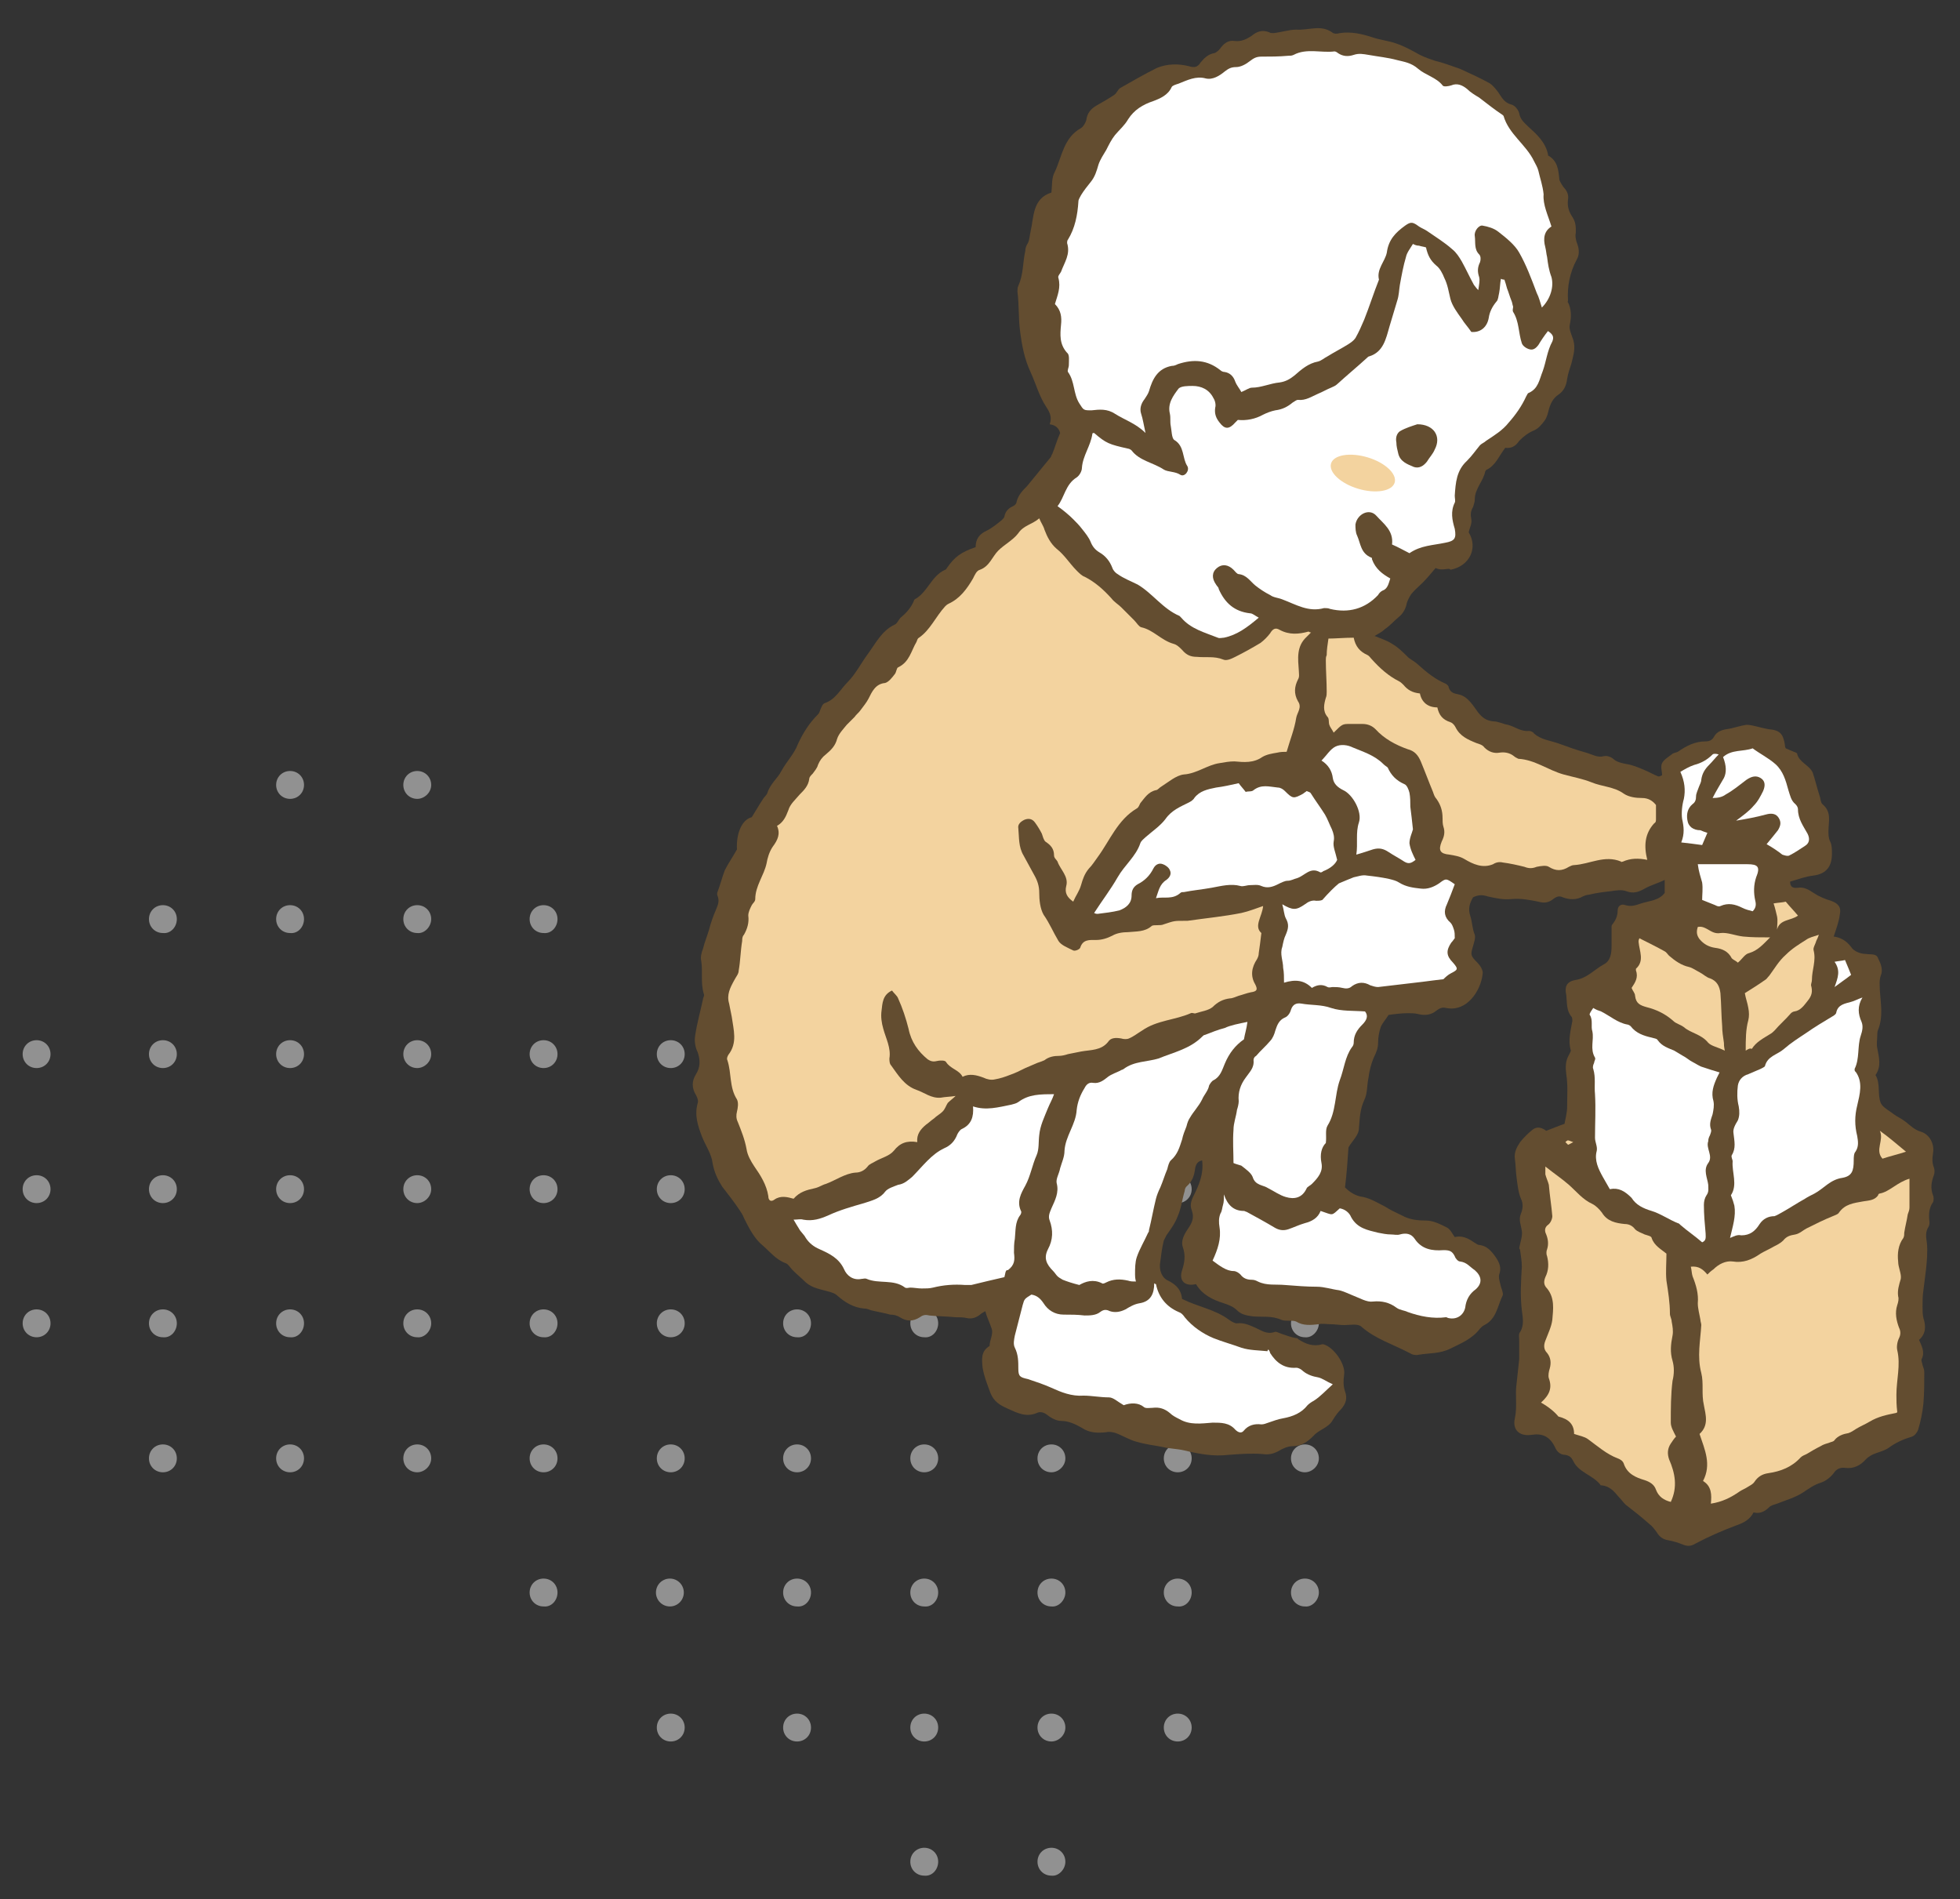 <?xml version="1.0" encoding="utf-8"?>
<!-- Generator: Adobe Illustrator 27.9.1, SVG Export Plug-In . SVG Version: 6.00 Build 0)  -->
<svg version="1.1" id="レイヤー_1" xmlns="http://www.w3.org/2000/svg" xmlns:xlink="http://www.w3.org/1999/xlink" x="0px"
	 y="0px" viewBox="0 0 225 218" style="enable-background:new 0 0 225 218;" xml:space="preserve">
<rect x="0" y="0" width="225" height="218" fill="#333333" stroke="none"/>
<style type="text/css">
	.st0{fill:#919191;}
	.st1{fill:#634D30;}
	.st2{fill:#F3D39F;}
	.st3{fill:#FFFFFF;}
</style>
<g>
	<path class="st0" d="M107.7,213.7c0-0.9-0.7-1.6-1.6-1.6c-0.9,0-1.6,0.7-1.6,1.6s0.7,1.6,1.6,1.6
		C107,215.4,107.7,214.6,107.7,213.7z"/>
	<path class="st0" d="M122.3,213.7c0-0.9-0.7-1.6-1.6-1.6c-0.9,0-1.6,0.7-1.6,1.6s0.7,1.6,1.6,1.6
		C121.5,215.4,122.3,214.6,122.3,213.7z"/>
	<path class="st0" d="M78.6,198.3c0-0.9-0.7-1.6-1.6-1.6s-1.6,0.7-1.6,1.6c0,0.9,0.7,1.6,1.6,1.6S78.6,199.2,78.6,198.3z"/>
	<path class="st0" d="M93.1,198.3c0-0.9-0.7-1.6-1.6-1.6c-0.9,0-1.6,0.7-1.6,1.6c0,0.9,0.7,1.6,1.6,1.6
		C92.4,199.9,93.1,199.2,93.1,198.3z"/>
	<path class="st0" d="M107.7,198.3c0-0.9-0.7-1.6-1.6-1.6c-0.9,0-1.6,0.7-1.6,1.6c0,0.9,0.7,1.6,1.6,1.6
		C107,199.9,107.7,199.2,107.7,198.3z"/>
	<path class="st0" d="M122.3,198.3c0-0.9-0.7-1.6-1.6-1.6c-0.9,0-1.6,0.7-1.6,1.6c0,0.9,0.7,1.6,1.6,1.6
		C121.5,199.9,122.3,199.2,122.3,198.3z"/>
	<path class="st0" d="M136.8,198.3c0-0.9-0.7-1.6-1.6-1.6c-0.9,0-1.6,0.7-1.6,1.6c0,0.9,0.7,1.6,1.6,1.6
		C136.1,199.9,136.8,199.2,136.8,198.3z"/>
	<path class="st0" d="M64,182.8c0-0.9-0.7-1.6-1.6-1.6c-0.9,0-1.6,0.7-1.6,1.6c0,0.9,0.7,1.6,1.6,1.6C63.3,184.5,64,183.7,64,182.8z
		"/>
	<circle class="st0" cx="76.9" cy="182.8" r="1.6"/>
	<path class="st0" d="M93.1,182.8c0-0.9-0.7-1.6-1.6-1.6c-0.9,0-1.6,0.7-1.6,1.6c0,0.9,0.7,1.6,1.6,1.6
		C92.4,184.5,93.1,183.7,93.1,182.8z"/>
	<path class="st0" d="M107.7,182.8c0-0.9-0.7-1.6-1.6-1.6c-0.9,0-1.6,0.7-1.6,1.6c0,0.9,0.7,1.6,1.6,1.6
		C107,184.5,107.7,183.7,107.7,182.8z"/>
	<path class="st0" d="M122.3,182.8c0-0.9-0.7-1.6-1.6-1.6c-0.9,0-1.6,0.7-1.6,1.6c0,0.9,0.7,1.6,1.6,1.6
		C121.5,184.5,122.3,183.7,122.3,182.8z"/>
	<path class="st0" d="M136.8,182.8c0-0.9-0.7-1.6-1.6-1.6c-0.9,0-1.6,0.7-1.6,1.6c0,0.9,0.7,1.6,1.6,1.6
		C136.1,184.5,136.8,183.7,136.8,182.8z"/>
	<path class="st0" d="M151.4,182.8c0-0.9-0.7-1.6-1.6-1.6c-0.9,0-1.6,0.7-1.6,1.6c0,0.9,0.7,1.6,1.6,1.6
		C150.6,184.5,151.4,183.7,151.4,182.8z"/>
	<path class="st0" d="M20.3,167.4c0-0.9-0.7-1.6-1.6-1.6c-0.9,0-1.6,0.7-1.6,1.6c0,0.9,0.7,1.6,1.6,1.6
		C19.6,169,20.3,168.3,20.3,167.4z"/>
	<path class="st0" d="M34.9,167.4c0-0.9-0.7-1.6-1.6-1.6c-0.9,0-1.6,0.7-1.6,1.6c0,0.9,0.7,1.6,1.6,1.6
		C34.2,169,34.9,168.3,34.9,167.4z"/>
	<path class="st0" d="M49.5,167.4c0-0.9-0.7-1.6-1.6-1.6c-0.9,0-1.6,0.7-1.6,1.6c0,0.9,0.7,1.6,1.6,1.6
		C48.7,169,49.5,168.3,49.5,167.4z"/>
	<path class="st0" d="M64,167.4c0-0.9-0.7-1.6-1.6-1.6c-0.9,0-1.6,0.7-1.6,1.6c0,0.9,0.7,1.6,1.6,1.6C63.3,169,64,168.3,64,167.4z"
		/>
	<path class="st0" d="M78.6,167.4c0-0.9-0.7-1.6-1.6-1.6s-1.6,0.7-1.6,1.6c0,0.9,0.7,1.6,1.6,1.6S78.6,168.3,78.6,167.4z"/>
	<path class="st0" d="M93.1,167.4c0-0.9-0.7-1.6-1.6-1.6c-0.9,0-1.6,0.7-1.6,1.6c0,0.9,0.7,1.6,1.6,1.6
		C92.4,169,93.1,168.3,93.1,167.4z"/>
	<path class="st0" d="M107.7,167.4c0-0.9-0.7-1.6-1.6-1.6c-0.9,0-1.6,0.7-1.6,1.6c0,0.9,0.7,1.6,1.6,1.6
		C107,169,107.7,168.3,107.7,167.4z"/>
	<path class="st0" d="M122.3,167.4c0-0.9-0.7-1.6-1.6-1.6c-0.9,0-1.6,0.7-1.6,1.6c0,0.9,0.7,1.6,1.6,1.6
		C121.5,169,122.3,168.3,122.3,167.4z"/>
	<path class="st0" d="M136.8,167.4c0-0.9-0.7-1.6-1.6-1.6c-0.9,0-1.6,0.7-1.6,1.6c0,0.9,0.7,1.6,1.6,1.6
		C136.1,169,136.8,168.3,136.8,167.4z"/>
	<path class="st0" d="M151.4,167.4c0-0.9-0.7-1.6-1.6-1.6c-0.9,0-1.6,0.7-1.6,1.6c0,0.9,0.7,1.6,1.6,1.6
		C150.6,169,151.4,168.3,151.4,167.4z"/>
	<path class="st0" d="M5.8,151.9c0-0.9-0.7-1.6-1.6-1.6s-1.6,0.7-1.6,1.6c0,0.9,0.7,1.6,1.6,1.6S5.8,152.8,5.8,151.9z"/>
	<path class="st0" d="M20.3,151.9c0-0.9-0.7-1.6-1.6-1.6c-0.9,0-1.6,0.7-1.6,1.6c0,0.9,0.7,1.6,1.6,1.6
		C19.6,153.6,20.3,152.8,20.3,151.9z"/>
	<path class="st0" d="M34.9,151.9c0-0.9-0.7-1.6-1.6-1.6c-0.9,0-1.6,0.7-1.6,1.6c0,0.9,0.7,1.6,1.6,1.6
		C34.2,153.6,34.9,152.8,34.9,151.9z"/>
	<path class="st0" d="M49.5,151.9c0-0.9-0.7-1.6-1.6-1.6c-0.9,0-1.6,0.7-1.6,1.6c0,0.9,0.7,1.6,1.6,1.6
		C48.7,153.6,49.5,152.8,49.5,151.9z"/>
	<path class="st0" d="M64,151.9c0-0.9-0.7-1.6-1.6-1.6c-0.9,0-1.6,0.7-1.6,1.6c0,0.9,0.7,1.6,1.6,1.6C63.3,153.6,64,152.8,64,151.9z
		"/>
	<path class="st0" d="M78.6,151.9c0-0.9-0.7-1.6-1.6-1.6s-1.6,0.7-1.6,1.6c0,0.9,0.7,1.6,1.6,1.6S78.6,152.8,78.6,151.9z"/>
	<path class="st0" d="M93.1,151.9c0-0.9-0.7-1.6-1.6-1.6c-0.9,0-1.6,0.7-1.6,1.6c0,0.9,0.7,1.6,1.6,1.6
		C92.4,153.6,93.1,152.8,93.1,151.9z"/>
	<path class="st0" d="M107.7,151.9c0-0.9-0.7-1.6-1.6-1.6c-0.9,0-1.6,0.7-1.6,1.6c0,0.9,0.7,1.6,1.6,1.6
		C107,153.6,107.7,152.8,107.7,151.9z"/>
	<path class="st0" d="M122.3,151.9c0-0.9-0.7-1.6-1.6-1.6c-0.9,0-1.6,0.7-1.6,1.6c0,0.9,0.7,1.6,1.6,1.6
		C121.5,153.6,122.3,152.8,122.3,151.9z"/>
	<path class="st0" d="M136.8,151.9c0-0.9-0.7-1.6-1.6-1.6c-0.9,0-1.6,0.7-1.6,1.6c0,0.9,0.7,1.6,1.6,1.6
		C136.1,153.6,136.8,152.8,136.8,151.9z"/>
	<path class="st0" d="M151.4,151.9c0-0.9-0.7-1.6-1.6-1.6c-0.9,0-1.6,0.7-1.6,1.6c0,0.9,0.7,1.6,1.6,1.6
		C150.6,153.6,151.4,152.8,151.4,151.9z"/>
	<path class="st0" d="M5.8,136.5c0-0.9-0.7-1.6-1.6-1.6s-1.6,0.7-1.6,1.6c0,0.9,0.7,1.6,1.6,1.6S5.8,137.4,5.8,136.5z"/>
	<path class="st0" d="M20.3,136.5c0-0.9-0.7-1.6-1.6-1.6c-0.9,0-1.6,0.7-1.6,1.6c0,0.9,0.7,1.6,1.6,1.6
		C19.6,138.1,20.3,137.4,20.3,136.5z"/>
	<path class="st0" d="M34.9,136.5c0-0.9-0.7-1.6-1.6-1.6c-0.9,0-1.6,0.7-1.6,1.6c0,0.9,0.7,1.6,1.6,1.6
		C34.2,138.1,34.9,137.4,34.9,136.5z"/>
	<path class="st0" d="M49.5,136.5c0-0.9-0.7-1.6-1.6-1.6c-0.9,0-1.6,0.7-1.6,1.6c0,0.9,0.7,1.6,1.6,1.6
		C48.7,138.1,49.5,137.4,49.5,136.5z"/>
	<path class="st0" d="M64,136.5c0-0.9-0.7-1.6-1.6-1.6c-0.9,0-1.6,0.7-1.6,1.6c0,0.9,0.7,1.6,1.6,1.6C63.3,138.1,64,137.4,64,136.5z
		"/>
	<path class="st0" d="M78.6,136.5c0-0.9-0.7-1.6-1.6-1.6s-1.6,0.7-1.6,1.6c0,0.9,0.7,1.6,1.6,1.6S78.6,137.4,78.6,136.5z"/>
	<path class="st0" d="M93.1,136.5c0-0.9-0.7-1.6-1.6-1.6c-0.9,0-1.6,0.7-1.6,1.6c0,0.9,0.7,1.6,1.6,1.6
		C92.4,138.1,93.1,137.4,93.1,136.5z"/>
	<path class="st0" d="M107.7,136.5c0-0.9-0.7-1.6-1.6-1.6c-0.9,0-1.6,0.7-1.6,1.6c0,0.9,0.7,1.6,1.6,1.6
		C107,138.1,107.7,137.4,107.7,136.5z"/>
	<path class="st0" d="M122.3,136.5c0-0.9-0.7-1.6-1.6-1.6c-0.9,0-1.6,0.7-1.6,1.6c0,0.9,0.7,1.6,1.6,1.6
		C121.5,138.1,122.3,137.4,122.3,136.5z"/>
	<path class="st0" d="M136.8,136.5c0-0.9-0.7-1.6-1.6-1.6c-0.9,0-1.6,0.7-1.6,1.6c0,0.9,0.7,1.6,1.6,1.6
		C136.1,138.1,136.8,137.4,136.8,136.5z"/>
	<path class="st0" d="M5.8,121c0-0.9-0.7-1.6-1.6-1.6s-1.6,0.7-1.6,1.6c0,0.9,0.7,1.6,1.6,1.6S5.8,121.9,5.8,121z"/>
	<path class="st0" d="M20.3,121c0-0.9-0.7-1.6-1.6-1.6c-0.9,0-1.6,0.7-1.6,1.6c0,0.9,0.7,1.6,1.6,1.6
		C19.6,122.6,20.3,121.9,20.3,121z"/>
	<path class="st0" d="M34.9,121c0-0.9-0.7-1.6-1.6-1.6c-0.9,0-1.6,0.7-1.6,1.6c0,0.9,0.7,1.6,1.6,1.6
		C34.2,122.6,34.9,121.9,34.9,121z"/>
	<path class="st0" d="M49.5,121c0-0.9-0.7-1.6-1.6-1.6c-0.9,0-1.6,0.7-1.6,1.6c0,0.9,0.7,1.6,1.6,1.6
		C48.7,122.6,49.5,121.9,49.5,121z"/>
	<path class="st0" d="M64,121c0-0.9-0.7-1.6-1.6-1.6c-0.9,0-1.6,0.7-1.6,1.6c0,0.9,0.7,1.6,1.6,1.6C63.3,122.6,64,121.9,64,121z"/>
	<path class="st0" d="M78.6,121c0-0.9-0.7-1.6-1.6-1.6s-1.6,0.7-1.6,1.6c0,0.9,0.7,1.6,1.6,1.6S78.6,121.9,78.6,121z"/>
	<path class="st0" d="M93.1,121c0-0.9-0.7-1.6-1.6-1.6c-0.9,0-1.6,0.7-1.6,1.6c0,0.9,0.7,1.6,1.6,1.6
		C92.4,122.6,93.1,121.9,93.1,121z"/>
	<path class="st0" d="M107.7,121c0-0.9-0.7-1.6-1.6-1.6c-0.9,0-1.6,0.7-1.6,1.6c0,0.9,0.7,1.6,1.6,1.6
		C107,122.6,107.7,121.9,107.7,121z"/>
	<path class="st0" d="M122.3,121c0-0.9-0.7-1.6-1.6-1.6c-0.9,0-1.6,0.7-1.6,1.6c0,0.9,0.7,1.6,1.6,1.6
		C121.5,122.6,122.3,121.9,122.3,121z"/>
	<path class="st0" d="M20.3,105.5c0-0.9-0.7-1.6-1.6-1.6c-0.9,0-1.6,0.7-1.6,1.6c0,0.9,0.7,1.6,1.6,1.6
		C19.6,107.2,20.3,106.4,20.3,105.5z"/>
	<path class="st0" d="M34.9,105.5c0-0.9-0.7-1.6-1.6-1.6c-0.9,0-1.6,0.7-1.6,1.6c0,0.9,0.7,1.6,1.6,1.6
		C34.2,107.2,34.9,106.4,34.9,105.5z"/>
	<path class="st0" d="M49.5,105.5c0-0.9-0.7-1.6-1.6-1.6c-0.9,0-1.6,0.7-1.6,1.6c0,0.9,0.7,1.6,1.6,1.6
		C48.7,107.2,49.5,106.4,49.5,105.5z"/>
	<path class="st0" d="M64,105.5c0-0.9-0.7-1.6-1.6-1.6c-0.9,0-1.6,0.7-1.6,1.6c0,0.9,0.7,1.6,1.6,1.6C63.3,107.2,64,106.4,64,105.5z
		"/>
	<path class="st0" d="M34.9,90.1c0-0.9-0.7-1.6-1.6-1.6c-0.9,0-1.6,0.7-1.6,1.6c0,0.9,0.7,1.6,1.6,1.6C34.2,91.7,34.9,91,34.9,90.1z
		"/>
	<path class="st0" d="M49.5,90.1c0-0.9-0.7-1.6-1.6-1.6c-0.9,0-1.6,0.7-1.6,1.6c0,0.9,0.7,1.6,1.6,1.6C48.7,91.7,49.5,91,49.5,90.1z
		"/>
</g>
<g>
	<g>
		<g>
			<path class="st1" d="M164.8,65.2c-0.5,0.6-1,1.2-1.5,1.7c-0.4,0.4-0.9,0.8-1.3,1.3c-0.2,0.3-0.4,0.7-0.5,1
				c-0.1,0.6-0.4,1.2-0.9,1.6c-0.5,0.4-1,1-1.6,1.4c-0.3,0.3-0.7,0.5-1.2,0.8c0.7,0.3,1.4,0.5,2,0.9c0.7,0.4,1.3,1,1.9,1.6
				c0.4,0.3,0.8,0.5,1.1,0.8c1,0.9,2,1.7,3.2,2.2c0.1,0.1,0.3,0.2,0.3,0.4c0.2,0.6,0.6,0.7,1.1,0.8c1.1,0.2,1.7,1.3,2.3,2.1
				c0.5,0.6,0.9,0.9,1.7,1c0.6,0,1.1,0.3,1.7,0.4c0.8,0.2,1.5,0.8,2.4,0.7c0.2,0,0.5,0.1,0.6,0.3c0.8,0.7,1.8,0.8,2.7,1.1
				c1.1,0.4,2.2,0.8,3.3,1.1c0.7,0.2,1.3,0.6,2,0.4c0.4-0.1,0.9,0.1,1.2,0.4c0.4,0.3,0.9,0.4,1.4,0.5c0.7,0.1,1.4,0.4,2.1,0.7
				c0.5,0.2,1,0.5,1.5,0.7c0.2,0.1,0.4-0.1,0.5-0.1c0-0.5-0.2-1,0-1.4c0.2-0.4,0.7-0.7,1.1-1c0.2-0.2,0.5-0.2,0.7-0.3
				c1-0.7,2-1.2,3.2-1.2c0.5,0,0.8-0.2,1-0.6c0.3-0.5,0.8-0.7,1.4-0.8c0.8-0.1,1.5-0.4,2.3-0.5c0.4,0,0.8,0.1,1.2,0.2
				c0.4,0.1,0.8,0.2,1.3,0.3c1.3,0.1,1.7,0.5,1.9,1.8c0,0.1,0,0.2,0.1,0.4c0.2,0.1,0.5,0.2,0.7,0.3c0.2,0.1,0.6,0.2,0.6,0.3
				c0.2,1,1.4,1.3,1.8,2.2c0.3,0.9,0.5,1.8,0.8,2.7c0.1,0.3,0.1,0.7,0.3,0.9c1.1,0.9,0.7,2,0.7,3.1c0,0.4,0,0.8,0.2,1.2
				c0.2,0.4,0.2,0.9,0.2,1.4c0,1.4-0.6,2.3-2.1,2.5c-0.9,0.1-1.7,0.4-2.7,0.7c0,0.5,0.2,0.8,0.9,0.7c0.7-0.1,1.2,0.2,1.8,0.6
				c0.6,0.4,1.3,0.7,2,0.9c0.8,0.3,1.2,0.7,1,1.6c-0.1,0.8-0.4,1.6-0.7,2.5c0.7,0.1,1.4,0.4,2,1.2c0.3,0.5,1.1,0.8,1.7,0.8
				c0.5,0.1,1.2-0.1,1.4,0.5c0.3,0.6,0.6,1.3,0.3,2c-0.2,0.6-0.1,1.1-0.1,1.7c0.1,1.5,0.4,3-0.2,4.5c-0.1,0.2-0.1,0.5-0.1,0.7
				c0,0.5-0.1,0.9,0,1.4c0.2,1.1,0.5,2.1-0.2,3.1c0.6,1,0.2,2.2,0.6,3.2c0.2,0.5,1,0.9,1.5,1.3c0.4,0.3,0.9,0.5,1.4,0.9
				c0.5,0.4,1,0.9,1.7,1.1c1,0.3,1.6,1.4,1.4,2.5c-0.1,0.6-0.1,1.1,0.1,1.6c0.1,0.3,0.1,0.6,0,0.9c-0.3,0.8-0.4,1.5-0.1,2.3
				c0.1,0.2,0.1,0.6,0,0.8c-0.5,0.7-0.5,1.5-0.4,2.3c0,0.1,0,0.3-0.1,0.5c-0.4,0.6-0.3,1.2-0.2,1.9c0.1,1,0,2-0.1,3
				c-0.1,0.8-0.2,1.6-0.3,2.4c-0.1,0.6-0.1,1.3-0.1,1.9c0,0.4,0,0.9,0.1,1.3c0.3,0.9,0.3,1.8-0.5,2.5c0.3,0.7,0.7,1.4,0.3,2.2
				c-0.1,0.2,0.1,0.5,0.1,0.7c0.1,0.3,0.2,0.5,0.2,0.8c0,1.2,0,2.4-0.1,3.6c-0.1,1-0.3,2-0.6,3c-0.1,0.3-0.4,0.7-0.7,0.8
				c-1,0.3-1.9,0.7-2.7,1.3c-0.6,0.4-1.3,0.5-1.9,0.8c-0.2,0.1-0.5,0.3-0.7,0.5c-0.6,0.7-1.4,1.1-2.3,1c-0.6-0.1-1.1,0.1-1.4,0.6
				c-0.4,0.5-0.9,0.9-1.5,1.1c-0.7,0.2-1.4,0.7-2,1.1c-0.9,0.6-2,0.9-3,1.3c-0.3,0.1-0.7,0.2-0.9,0.4c-0.5,0.5-1.1,0.8-1.8,0.6
				c-0.4,0.8-1.1,1.2-2,1.5c-1.6,0.6-3.2,1.3-4.7,2.1c-0.5,0.3-0.9,0.3-1.4,0.1c-0.5-0.2-1.1-0.4-1.7-0.5c-0.6-0.1-1-0.4-1.3-0.9
				c-0.3-0.4-0.5-0.7-0.9-1c-0.9-0.8-1.8-1.5-2.7-2.2c-0.3-0.3-0.5-0.6-0.8-0.9c-0.5-0.6-1-1.2-1.9-1.3c-0.1,0-0.2,0-0.2-0.1
				c-0.9-1.1-2.5-1.4-3.1-2.7c-0.2-0.4-0.4-0.6-0.9-0.7c-0.6,0-1-0.4-1.2-0.9c-0.6-1.2-1.4-1.6-2.7-1.4c-1.4,0.2-2.2-0.6-1.9-1.9
				c0.3-1.4,0-2.7,0.2-4c0.1-0.9,0.2-1.9,0.3-2.8c0-0.7,0-1.4,0-2.1c0-0.3-0.1-0.8,0.1-1c0.5-0.8,0.3-1.7,0.2-2.5
				c-0.2-1.7-0.1-3.3,0-5c0-0.6-0.1-1.2-0.2-1.9c0-0.1-0.1-0.2-0.1-0.2c0.1-0.7,0.4-1.4,0.3-2c-0.1-0.7-0.4-1.3-0.1-2
				c0.2-0.5,0.3-1.1,0-1.7c-0.3-0.7-0.4-1.6-0.5-2.4c-0.1-0.7-0.1-1.5-0.2-2.2c-0.1-0.7,0.2-1.3,0.6-1.9c0.4-0.5,0.9-1,1.4-1.4
				c0.6-0.5,1.2-0.2,1.6,0.1c0.8-0.3,1.5-0.6,2.1-0.8c0.1-0.6,0.3-1.3,0.3-1.9c0-1.3,0.1-2.6-0.1-3.8c-0.1-0.8-0.1-1.5,0.3-2.2
				c0.1-0.2,0.3-0.5,0.2-0.6c-0.3-1.1,0-2.2,0.2-3.3c0-0.1,0-0.4-0.1-0.5c-0.6-0.7-0.5-1.6-0.6-2.5c-0.2-0.9,0-1.5,1-1.7
				c1.4-0.2,2.2-1.2,3.3-1.8c0.8-0.4,0.9-1.3,0.9-2.1c0-0.7,0-1.4,0-2.1c0-0.2,0-0.3,0.1-0.4c0.4-0.5,0.6-1,0.6-1.6
				c0-0.5,0.4-0.8,0.9-0.6c0.7,0.2,1.2,0,1.8-0.2c0.9-0.3,2-0.3,2.7-1.2c0-0.4,0-0.8,0-1.5c-0.8,0.4-1.6,0.6-2.3,1
				c-0.7,0.4-1.3,0.6-2.1,0.3c-0.5-0.2-1.2-0.1-1.8,0c-0.9,0.1-1.7,0.2-2.5,0.4c-0.2,0-0.5,0.1-0.7,0.2c-0.7,0.4-1.5,0.4-2.3,0.1
				c-0.4-0.2-0.7-0.1-1.1,0.2c-0.5,0.4-1,0.5-1.7,0.3c-1-0.2-2-0.4-3.1-0.3c-0.9,0.1-1.8-0.1-2.7-0.3c-0.6-0.2-1.1-0.2-1.7,0.1
				c-0.4,0.7-0.6,1.3-0.3,2.2c0.2,0.6,0.2,1.4,0.5,2.1c0.1,0.4-0.1,0.9-0.2,1.3c-0.3,1-0.3,1.1,0.5,1.9c0.3,0.3,0.7,0.9,0.6,1.3
				c-0.2,1.9-1.8,4.4-4.2,3.9c-0.4-0.1-0.7,0-1.1,0.3c-0.6,0.5-1.3,0.6-2.1,0.4c-0.4-0.1-0.8-0.1-1.2-0.1c-0.7,0-1.5,0.1-2.2,0.2
				c-0.3,0.5-0.7,0.9-0.9,1.4c-0.2,0.6-0.3,1.2-0.3,1.8c0,0.6-0.2,1.1-0.5,1.7c-0.3,0.7-0.5,1.5-0.6,2.3c-0.2,0.9-0.1,1.8-0.5,2.6
				c-0.5,1.1-0.5,2.1-0.6,3.2c0,0.8-0.8,1.5-1.2,2.2c-0.1,1.5-0.2,3-0.4,4.6c0.5,0.5,1.2,1,2.1,1.1c0.9,0.2,1.7,0.7,2.5,1.1
				c0.6,0.4,1.3,0.7,1.9,1c0.9,0.5,1.8,0.6,2.8,0.6c0.8,0,1.6,0.4,2.4,0.8c0.4,0.2,0.6,0.7,0.9,1.1c0.8-0.2,1.5,0.1,2.2,0.6
				c0.2,0.1,0.4,0.3,0.6,0.3c0.9,0.1,1.4,0.7,1.9,1.4c0.4,0.6,0.7,1.2,0.4,2c-0.1,0.4,0.1,0.9,0.2,1.4c0.1,0.3,0.3,0.8,0.2,1
				c-0.6,1.2-0.7,2.7-2.1,3.4c-0.2,0.1-0.3,0.2-0.5,0.4c-0.9,1.2-2.2,1.7-3.4,2.3c-1.2,0.6-2.4,0.5-3.6,0.7c-0.4,0.1-0.8,0-1.1-0.2
				c-1.9-1-3.9-1.6-5.5-3c-0.4-0.4-1.3-0.2-2-0.2c-0.5,0-1.1-0.1-1.6-0.1c-0.4,0-0.9-0.1-1.3,0c-0.9,0.1-1.8,0.2-2.6-0.3
				c-0.2-0.1-0.5-0.1-0.8-0.1c-0.3,0-0.7,0-0.9-0.1c-1.1-0.5-2.2-0.3-3.3-0.4c-0.7-0.1-1.3-0.2-1.8-0.7c-0.4-0.4-0.9-0.6-1.5-0.8
				c-1.3-0.4-2.5-1-3.2-2.2c-1.3,0.3-2-0.4-1.6-1.6c0.3-0.9,0.4-1.7,0.1-2.6c-0.3-0.8,0.2-1.6,0.6-2.2c0.5-0.7,0.7-1.3,0.4-2.1
				c-0.2-0.5-0.1-1,0.2-1.6c0.6-1.2,1.2-2.5,1-4.1c-0.5,0.1-0.7,0.4-0.8,0.9c-0.1,0.8-0.3,1.5-1,2.1c-0.1,0.1-0.2,0.3-0.2,0.5
				c-0.3,1-0.4,2-0.8,2.9c-0.3,0.8-0.8,1.5-1.3,2.2c-0.1,0.2-0.2,0.4-0.3,0.6c-0.2,0.8-0.3,1.6-0.4,2.4c-0.2,1,0.2,1.9,0.9,2.2
				c1,0.5,1.5,1.1,1.6,2.1c1.8,0.9,3.8,1.2,5.4,2.4c0.3,0.2,0.6,0.4,0.9,0.4c0.8-0.1,1.4,0.2,2.1,0.5c0.7,0.3,1.3,0.8,2.2,0.5
				c0.2-0.1,0.5,0.1,0.8,0.2c0.6,0.2,1.1,0.4,1.7,0.5c0.1,0,0.2,0,0.2,0.1c0.9,0.6,1.8,0.9,2.8,0.6c0,0,0.1,0,0.1,0
				c1.2,0.3,2.6,2.3,2.4,3.5c-0.1,0.7-0.1,1.3,0.1,1.9c0.3,0.8,0.1,1.4-0.4,2c-0.4,0.4-0.7,0.8-1,1.3c-0.5,0.9-1.6,1.1-2.2,1.8
				c-0.7,0.7-1.4,1.2-2.4,1.2c-0.6,0-1.2,0.3-1.7,0.6c-0.6,0.3-1.1,0.4-1.8,0.3c-1.3-0.1-2.6,0-3.9,0.1c-1.7,0.2-3.3-0.1-5-0.5
				c-0.8-0.2-1.7-0.2-2.5-0.4c-1-0.2-2-0.3-3-0.6c-0.8-0.2-1.6-0.7-2.4-1c-0.3-0.1-0.8-0.2-1.1-0.1c-1,0.1-1.9,0.1-2.8-0.5
				c-0.7-0.4-1.5-0.8-2.4-0.8c-0.5,0-1.1-0.3-1.6-0.7c-0.4-0.3-0.8-0.4-1.2-0.2c-1.2,0.5-2.2,0-3.3-0.5c-0.9-0.4-1.6-0.8-2-1.8
				c-0.4-1.1-0.7-1.8-0.9-2.9c-0.1-1-0.2-1.9,0.8-2.5c0-0.7,0.5-1.4,0.2-2.1c-0.2-0.6-0.5-1.2-0.7-1.9c-0.1,0.1-0.4,0.2-0.6,0.4
				c-0.5,0.4-1,0.5-1.5,0.4c-0.4-0.1-0.8-0.1-1.3-0.1c-1-0.1-2-0.1-3-0.2c-0.4-0.1-0.7-0.1-1.1,0.2c-0.8,0.5-1.5,0.5-2.3,0
				c-0.3-0.2-0.7-0.3-1.1-0.3c-0.7-0.2-1.4-0.3-2.2-0.5c-0.3-0.1-0.5-0.2-0.8-0.2c-1.2-0.1-2.2-0.7-3.1-1.5
				c-0.2-0.2-0.5-0.3-0.8-0.4c-1-0.3-2-0.4-2.8-1.1c-0.5-0.5-1-0.9-1.5-1.4c-0.3-0.3-0.5-0.7-0.8-0.8c-1.1-0.4-1.8-1.3-2.6-2
				c-1-0.8-1.6-2-2.2-3.2c-0.1-0.3-0.3-0.6-0.5-0.9c-0.6-0.9-1.3-1.8-2-2.7c-0.5-0.8-0.9-1.6-1.1-2.7c-0.1-1-0.8-2-1.2-3
				c-0.5-1.3-0.9-2.5-0.5-3.9c0.1-0.3-0.1-0.7-0.2-0.9c-0.5-0.8-0.5-1.6,0-2.4c0.5-0.8,0.5-1.6,0.2-2.5c-0.3-0.6-0.4-1.3-0.3-1.9
				c0.2-1.4,0.6-2.8,0.9-4.2c0-0.2,0.2-0.4,0.1-0.6c-0.4-1.3-0.1-2.6-0.3-3.8c-0.1-0.4,0-0.9,0.2-1.4c0.2-0.8,0.5-1.5,0.7-2.2
				c0.2-0.8,0.5-1.6,0.8-2.3c0.2-0.5,0.4-0.9,0.2-1.5c-0.1-0.2-0.1-0.4,0-0.6c0.3-0.8,0.5-1.6,0.8-2.4c0.4-0.8,0.9-1.5,1.4-2.4
				c-0.1-1.7,0.5-3.4,1.7-3.7c0.5-0.8,0.9-1.5,1.3-2.1c0.1-0.2,0.4-0.4,0.5-0.7c0.3-1,1.2-1.7,1.6-2.5c0.6-1.1,1.5-2,1.9-3.1
				c0.6-1.3,1.3-2.4,2.3-3.4c0.2-0.2,0.2-0.4,0.3-0.6c0.1-0.2,0.2-0.6,0.5-0.7c1.2-0.4,1.8-1.6,2.6-2.4c0.9-0.9,1.5-2.1,2.3-3.2
				c0.9-1.2,1.6-2.7,3.1-3.4c0.3-0.1,0.5-0.7,0.8-0.9c0.6-0.5,1.1-1.1,1.4-1.8c0-0.1,0.1-0.2,0.1-0.2c1.5-0.8,1.9-2.7,3.5-3.4
				c0.1,0,0.2-0.2,0.2-0.2c0.9-1.3,1.6-1.8,3.3-2.4c0-0.9,0.4-1.5,1.3-1.9c0.6-0.3,1.2-0.8,1.7-1.2c0.1-0.1,0.3-0.3,0.3-0.4
				c0.1-0.6,0.5-1,1-1.2c0.2-0.1,0.4-0.3,0.4-0.5c0.2-0.8,0.7-1.3,1.2-1.8c0.9-1.1,1.8-2.2,2.7-3.3c0.1-0.1,0.1-0.3,0.2-0.4
				c0.3-0.7,0.5-1.5,0.9-2.4c-0.1-0.4-0.4-0.9-1.2-1c0.3-0.8,0-1.4-0.4-2c-0.8-1.2-1.2-2.7-1.8-4c-0.7-1.5-1-3.1-1.2-4.7
				c-0.2-1.5-0.1-3-0.3-4.5c0-0.2,0-0.5,0.1-0.7c0.6-1.3,0.5-2.7,0.8-4c0-0.3,0.1-0.6,0.3-0.9c0.2-0.4,0.2-0.9,0.3-1.3
				c0.4-1.7,0.2-3.8,2.4-4.5c0.1-0.9,0-1.7,0.4-2.4c0.8-1.7,1-3.9,3-5c0.3-0.2,0.5-0.6,0.6-0.9c0.1-0.8,0.5-1.3,1.2-1.7
				c0.7-0.4,1.4-0.8,2-1.2c0.3-0.2,0.4-0.6,0.7-0.8c1.4-0.8,2.8-1.6,4.2-2.3c1.2-0.5,2.5-0.5,3.7-0.2c0.6,0.2,1,0.1,1.3-0.4
				c0.4-0.5,0.9-1,1.6-1.1c0.3-0.1,0.6-0.4,0.8-0.7c0.4-0.5,0.9-0.8,1.5-0.7c0.8,0.1,1.4-0.2,2-0.6c0.6-0.5,1.2-0.7,2-0.4
				c0.1,0.1,0.3,0.1,0.5,0.1c0.9-0.1,1.8-0.4,2.6-0.4c1.4,0.1,2.8-0.6,4.1,0.3c0.2,0.2,0.6,0.2,0.9,0.1c1.3-0.2,2.6,0.1,3.8,0.5
				c0.9,0.3,1.9,0.4,2.7,0.7c0.9,0.3,1.8,0.8,2.7,1.3c0.6,0.3,1.2,0.5,1.8,0.7c0.9,0.2,1.9,0.6,2.8,0.9c1.1,0.5,2.2,1,3.3,1.6
				c0.4,0.2,0.8,0.7,1.1,1.1c0.4,0.6,0.7,1.2,1.5,1.4c0.4,0.1,0.8,0.6,0.9,1c0.1,0.7,0.6,1.1,1,1.5c1,0.9,2,1.8,2.3,3.2
				c0,0.1,0,0.2,0.1,0.2c1,0.6,1.1,1.6,1.2,2.6c0,0.3,0.3,0.7,0.5,1c0.4,0.4,0.6,0.9,0.5,1.4c-0.1,0.8,0.1,1.4,0.5,2
				c0.4,0.6,0.4,1.1,0.4,1.8c-0.1,0.4,0,0.9,0.2,1.4c0.2,0.6,0.2,1.2-0.1,1.7c-0.8,1.5-1.1,3.1-1,4.7c0,0.1-0.1,0.2,0,0.2
				c0.4,0.8,0.4,1.7,0.2,2.6c-0.1,0.5,0.2,1.1,0.4,1.7c0.3,1,0,1.8-0.2,2.7c-0.2,0.6-0.4,1.2-0.5,1.8c-0.1,0.8-0.4,1.4-1,1.8
				c-0.6,0.4-0.9,1-1.1,1.7c-0.1,0.4-0.2,0.9-0.5,1.3c-0.3,0.4-0.7,0.9-1.2,1.1c-0.7,0.3-1.2,0.7-1.7,1.2c-0.4,0.6-0.9,0.9-1.6,0.8
				c-0.7,0.9-1.1,2-2.1,2.5c-0.1,0-0.1,0.1-0.2,0.2c-0.2,1.1-1.2,2-1.2,3.2c0,0.3-0.1,0.6-0.2,0.9c-0.3,0.5-0.3,0.9-0.2,1.4
				c0.1,0.5-0.2,1-0.3,1.5c1.1,1.8,0.1,3.9-2.1,4.3C166.4,65.1,165.6,65.6,164.8,65.2z"/>
			<path class="st2" d="M145,104c-0.1,1.2-1.1,2.3-0.2,3.1c-0.1,0.9-0.2,1.6-0.3,2.3c0,0.3-0.1,0.5-0.2,0.7
				c-0.6,0.9-0.8,1.9-0.2,2.9c0.3,0.6,0.2,0.8-0.5,0.9c-0.5,0.1-1,0.3-1.4,0.4c-0.3,0.1-0.7,0.3-1,0.3c-0.8,0.1-1.4,0.4-2,1
				c-0.5,0.4-1.3,0.5-1.9,0.7c-0.2,0.1-0.4-0.1-0.6,0c-1.8,0.8-3.9,0.8-5.6,2c-0.5,0.3-1,0.7-1.5,0.9c-0.2,0.1-0.6,0.1-0.9,0
				c-0.6-0.1-1.2-0.1-1.5,0.4c-0.8,1-2,0.9-3.1,1.1c-0.5,0.1-1,0.2-1.5,0.3c-0.3,0.1-0.7,0.2-1,0.2c-0.6,0-1.2,0.1-1.7,0.5
				c-0.2,0.1-0.5,0.2-0.8,0.3c-0.5,0.2-0.9,0.4-1.4,0.6c-0.6,0.3-1.2,0.6-1.8,0.8c-0.5,0.2-1.1,0.4-1.7,0.5c-0.4,0.1-0.9,0-1.3-0.2
				c-0.8-0.3-1.6-0.5-2.4-0.1c-0.4-0.8-1.4-0.9-1.9-1.7c-0.1-0.2-0.7-0.2-1.1-0.1c-0.4,0.1-0.7,0-1-0.2c-1.1-0.9-1.9-2-2.2-3.5
				c-0.3-1.2-0.7-2.4-1.2-3.5c-0.1-0.3-0.5-0.6-0.7-0.9c-1.1,0.5-1.1,1.5-1.2,2.3c-0.1,0.7,0,1.4,0.2,2.1c0.3,1.1,0.9,2.2,0.7,3.4
				c0,0.2,0,0.6,0.2,0.8c0.8,1.1,1.5,2.3,2.9,2.8c0.9,0.3,1.7,1,2.8,0.9c0.5-0.1,1.1-0.1,1.7-0.2c-0.3,0.3-0.6,0.5-0.9,0.8
				c-0.2,0.3-0.3,0.7-0.6,1c-0.3,0.3-0.7,0.5-1,0.8c-0.3,0.2-0.6,0.5-0.9,0.7c-0.6,0.5-1.1,1.1-1,2c-1.2-0.2-2,0.1-2.7,1
				c-0.5,0.6-1.4,0.8-2.1,1.2c-0.3,0.2-0.7,0.3-0.9,0.6c-0.4,0.5-0.9,0.7-1.4,0.7c-1.2,0.1-2.3,0.9-3.4,1.3
				c-0.4,0.1-0.8,0.4-1.3,0.5c-0.9,0.2-1.7,0.4-2.4,1.2c-0.7-0.2-1.5-0.4-2.2,0.1c-0.4,0.3-0.7,0.1-0.7-0.4
				c-0.2-1.3-0.9-2.4-1.6-3.4c-0.4-0.6-0.8-1.3-0.9-2c-0.2-1.1-0.6-2.1-1-3.1c-0.2-0.4-0.2-0.8-0.1-1.2c0.1-0.4,0.2-1,0-1.4
				c-0.9-1.4-0.6-3-1.1-4.5c-0.1-0.2,0-0.4,0.1-0.6c1.1-1.4,0.6-2.9,0.4-4.4c-0.1-0.5-0.2-1-0.3-1.5c-0.3-1,0.1-1.8,0.6-2.7
				c0.2-0.4,0.5-0.7,0.5-1.1c0.2-1.1,0.2-2.2,0.4-3.4c0-0.2,0-0.5,0.2-0.7c0.4-0.7,0.6-1.4,0.5-2.2c0-0.4,0.2-0.8,0.4-1.2
				c0.1-0.2,0.4-0.4,0.4-0.7c0-1.5,1-2.7,1.3-4.1c0.1-0.6,0.3-1.3,0.7-1.9c0.6-0.8,0.9-1.5,0.5-2.4c0.7-0.4,1-1,1.3-1.8
				c0.2-0.7,0.8-1.2,1.3-1.8c0.5-0.5,1-1,1.1-1.8c0-0.2,0.2-0.4,0.4-0.6c0.2-0.3,0.5-0.6,0.6-1c0.2-0.5,0.5-0.9,0.9-1.2
				c0.6-0.5,1.1-1,1.3-1.8c0.2-0.6,0.7-1.1,1.1-1.6c0.3-0.3,0.6-0.6,0.9-0.9c0.2-0.3,0.5-0.5,0.7-0.8c0.3-0.4,0.7-0.9,0.9-1.3
				c0.4-0.8,0.8-1.7,1.9-1.8c0.4-0.1,0.8-0.6,1.1-1c0.2-0.2,0.2-0.7,0.4-0.8c1.3-0.6,1.5-1.9,2.1-2.9c0.1-0.2,0.1-0.4,0.3-0.5
				c1.3-0.9,1.9-2.4,3-3.6c0.1-0.1,0.2-0.2,0.4-0.3c1.3-0.6,2.1-1.7,2.8-2.9c0.2-0.4,0.4-0.9,0.8-1c1.1-0.4,1.4-1.5,2.1-2.2
				c0.7-0.7,1.7-1.2,2.3-2c0.6-0.9,1.6-1,2.4-1.7c0.2,0.5,0.5,0.9,0.6,1.3c0.3,0.8,0.7,1.6,1.4,2.2c0.9,0.7,1.5,1.7,2.3,2.5
				c0.3,0.3,0.6,0.6,0.9,0.7c1.2,0.6,2.2,1.5,3.1,2.5c0.3,0.4,0.8,0.7,1.1,1c0.5,0.5,1,1,1.5,1.5c0.3,0.3,0.5,0.7,0.8,0.8
				c1.4,0.3,2.3,1.5,3.7,1.9c0.4,0.1,0.7,0.4,1,0.7c0.5,0.6,1,0.8,1.7,0.8c1,0.1,2-0.1,3,0.3c0.4,0.2,1-0.1,1.4-0.3
				c1-0.5,1.9-1,2.9-1.6c0.4-0.3,0.8-0.7,1.1-1.1c0.3-0.5,0.6-0.7,1.1-0.4c1.1,0.6,2.2,0.5,3.3,0.2c0.1,0,0.1,0.1,0.3,0.1
				c-0.2,0.2-0.3,0.3-0.5,0.5c-1.2,1.1-1,2.5-0.9,3.9c0,0.3,0.1,0.7-0.1,1c-0.4,0.8-0.5,1.6,0,2.5c0.5,0.7-0.1,1.3-0.2,1.9
				c-0.2,1.3-0.7,2.5-1.1,3.9c-0.3,0-0.7,0-1.1,0.1c-0.6,0.1-1.2,0.2-1.7,0.5c-1,0.7-2.1,0.6-3.2,0.5c-0.6,0-1.1,0.1-1.7,0.2
				c-1.4,0.2-2.6,1.2-4.1,1.3c-0.9,0.1-1.8,0.9-2.6,1.4c-0.2,0.1-0.4,0.4-0.6,0.4c-0.9,0.2-1.3,0.9-1.8,1.5
				c-0.1,0.2-0.2,0.5-0.4,0.6c-2.2,1.3-3.1,3.7-4.5,5.6c-0.3,0.4-0.6,0.9-1,1.3c-0.5,0.6-0.7,1.2-0.9,1.9c-0.2,0.7-0.6,1.2-0.9,1.9
				c-0.7-0.5-1-1-0.8-1.8c0.3-1.1-0.7-1.9-1-2.8c-0.1-0.2-0.4-0.4-0.4-0.7c0-0.8-0.4-1.2-1-1.6c-0.2-0.2-0.3-0.6-0.4-0.9
				c-0.2-0.4-0.5-0.9-0.8-1.3c-0.3-0.4-0.7-0.5-1.2-0.3c-0.4,0.2-0.8,0.5-0.7,1c0.1,1,0,2.1,0.6,3.1c0.4,0.7,0.8,1.5,1.2,2.2
				c0.4,0.7,0.6,1.3,0.6,2.1c0,0.8,0.1,1.8,0.5,2.5c0.7,1,1.1,2,1.7,3c0.3,0.5,1.1,0.8,1.7,1.1c0.2,0.1,0.7-0.1,0.8-0.3
				c0.3-1,1.1-0.9,1.8-0.9c0.7,0,1.3-0.2,1.9-0.5c0.5-0.3,1.2-0.4,1.8-0.4c0.9-0.1,1.9,0,2.7-0.7c0.1-0.1,0.4-0.1,0.7-0.1
				c0.2,0,0.5,0,0.7-0.1c1.2-0.4,1.2-0.4,2.3-0.4c0.1,0,0.2,0,0.4,0c2.1-0.3,4.2-0.5,6.2-0.9C143.4,104.6,144.1,104.3,145,104z"/>
			<path class="st3" d="M178.1,26c-0.8,0.5-1,1.3-0.7,2.4c0.1,0.4,0.1,0.7,0.2,1.1c0.1,0.8,0.2,1.5,0.5,2.3c0.3,1.1-0.1,2.5-1.1,3.5
				c-0.2-0.6-0.3-1.1-0.6-1.7c-0.6-1.6-1.2-3.2-2-4.6c-0.5-0.9-1.5-1.7-2.4-2.4c-0.5-0.4-1.2-0.6-1.8-0.7c-0.4-0.1-1,0.6-0.9,1.2
				c0.1,0.7-0.1,1.5,0.5,2.1c0.2,0.2,0.2,0.6,0.1,0.9c-0.3,0.6-0.3,1.1-0.1,1.7c0.1,0.4,0,0.8-0.1,1.5c-0.3-0.3-0.4-0.5-0.5-0.6
				c-0.5-0.9-0.9-1.8-1.4-2.7c-0.3-0.5-0.6-1-1.1-1.4c-0.9-0.8-1.9-1.4-2.9-2.1c-0.3-0.2-0.6-0.3-0.9-0.5c-0.7-0.5-0.9-0.6-1.6-0.1
				c-1.1,0.8-1.9,1.6-2.1,3.1c-0.2,1-1.2,1.9-0.9,3.1c-0.6,1.5-1.1,3.1-1.7,4.6c-0.3,0.7-0.6,1.4-1,2.1c-0.2,0.3-0.5,0.5-0.8,0.7
				c-0.8,0.5-1.6,0.9-2.4,1.4c-0.4,0.2-0.7,0.5-1.1,0.6c-1.1,0.2-1.9,0.9-2.7,1.6c-0.5,0.4-1,0.7-1.7,0.8c-1.1,0.1-2.1,0.6-3.2,0.6
				c-0.3,0-0.7,0.3-1.2,0.5c-0.2-0.4-0.5-0.7-0.7-1.2c-0.2-0.6-0.6-1-1.2-1.1c-0.2,0-0.4-0.1-0.5-0.2c-1.5-1.2-3.1-1.3-4.9-0.7
				c-0.2,0.1-0.4,0.2-0.7,0.2c-1.6,0.3-2.2,1.5-2.6,2.9c-0.1,0.3-0.3,0.6-0.5,0.9c-0.4,0.5-0.6,1.1-0.4,1.7c0.2,0.6,0.3,1.3,0.5,2.2
				c-1.1-1.1-2.4-1.5-3.5-2.2c-0.9-0.6-1.8-0.5-2.7-0.4c-0.9,0-0.9,0-1.4-0.8c-0.7-1.1-0.5-2.5-1.3-3.6c-0.1-0.2,0.1-0.5,0.1-0.8
				c0-0.5,0.1-1.2-0.2-1.4c-0.9-1-0.8-2.1-0.7-3.2c0.1-0.9,0-1.7-0.7-2.4c0.3-1,0.7-1.9,0.4-3c-0.1-0.2,0.2-0.5,0.3-0.7
				c0.4-1.1,1.1-2,0.7-3.3c0-0.1,0-0.3,0.1-0.4c0.8-1.3,1.1-2.8,1.2-4.4c0-0.2,0.2-0.5,0.3-0.7c0.3-0.5,0.7-1,1.1-1.5
				c0.5-0.6,0.7-1.3,0.9-2c0.2-0.6,0.6-1.2,0.9-1.7c0.3-0.6,0.6-1.2,1-1.7c0.5-0.6,1.1-1.1,1.5-1.8c0.7-1.1,1.7-1.7,2.9-2.1
				c0.8-0.3,1.7-0.7,2.1-1.6c0.1-0.2,0.5-0.3,0.8-0.4c1-0.4,2-0.9,3.1-0.6c0.8,0.2,1.6-0.3,2.2-0.8c0.4-0.3,0.7-0.5,1.3-0.5
				c0.5,0,1.1-0.3,1.6-0.7c0.4-0.3,0.7-0.5,1.3-0.5c1,0,2,0,3.1-0.1c0.2,0,0.4,0,0.6-0.1c1.5-0.8,3.2-0.2,4.7-0.4
				c0.1,0,0.3,0.1,0.4,0.2c0.6,0.4,1.2,0.4,1.8,0.2c0.6-0.2,1.1-0.1,1.7,0c1.1,0.2,2.2,0.3,3.3,0.6c0.8,0.2,1.6,0.3,2.4,1
				c0.8,0.7,2.1,1,2.8,1.9c0.1,0.2,0.7,0.1,1,0c0.7-0.3,1.3,0,1.8,0.4c0.4,0.4,0.9,0.7,1.4,1c0.9,0.7,1.8,1.4,2.7,2
				c0,0,0.1,0.1,0.1,0.1c0.6,2.1,2.6,3.3,3.5,5.2c0.2,0.4,0.4,0.7,0.5,1.1c0.2,0.9,0.5,1.7,0.6,2.7C177.1,23.5,177.7,24.7,178.1,26z
				"/>
			<path class="st3" d="M172.7,32.1c0.1,0.3,0.2,0.6,0.3,1c0.2,0.5,0.3,0.9,0.5,1.4c0.1,0.2,0.1,0.4,0.2,0.7c0,0.2-0.1,0.4,0,0.6
				c0.7,1.1,0.6,2.4,1,3.6c0.1,0.3,0.5,0.6,0.9,0.7c0.4,0.1,0.7-0.1,1-0.5c0.3-0.5,0.7-1.1,1.1-1.6c0.6,0.4,0.7,0.7,0.5,1.2
				c-0.6,1.1-0.7,2.3-1.1,3.4c-0.4,1-0.5,2-1.6,2.5c-0.1,0-0.2,0.2-0.3,0.4c-0.5,1.1-1.2,2.1-2,3c-0.7,0.9-1.7,1.5-2.6,2.1
				c-0.2,0.2-0.5,0.3-0.7,0.5c-0.5,0.6-0.9,1.2-1.5,1.8c-1.2,1.1-1.3,2.5-1.4,4c0,0.3,0.1,0.6,0,0.8c-0.5,1-0.3,2,0,3
				c0.2,1.1,0,1.4-1.1,1.6c-1.4,0.3-2.8,0.3-4.1,1.2c-0.6-0.3-1.3-0.7-2-1c0.2-1.6-1-2.4-1.8-3.3c-0.8-0.9-2.2-0.2-2.4,1
				c0,0.4,0,0.9,0.2,1.3c0.4,0.9,0.4,2,1.6,2.5c0.1,0,0.1,0.1,0.1,0.2c0.4,1.1,1.2,1.7,2.1,2.2c-0.2,0.6-0.3,1.2-0.9,1.4
				c-0.2,0.1-0.4,0.3-0.5,0.5c-1.5,1.6-3.4,2.1-5.5,1.6c-0.2-0.1-0.5-0.1-0.7-0.1c-1.8,0.5-3.2-0.4-4.8-1c-0.5-0.2-1-0.2-1.4-0.5
				c-0.6-0.3-1.2-0.7-1.7-1.1c-0.6-0.5-1-1.2-1.9-1.3c-0.2,0-0.4-0.3-0.6-0.5c-0.6-0.6-1.3-0.7-1.9-0.2c-0.6,0.5-0.6,1.2-0.1,1.9
				c0.1,0.2,0.3,0.3,0.3,0.5c0.7,1.6,1.8,2.6,3.6,2.8c0.3,0,0.6,0.3,1,0.5c-1.3,1.1-2.5,2-4,2.3c-0.2,0-0.5,0.1-0.7,0
				c-1.5-0.6-3.1-1-4.2-2.3c-0.1-0.1-0.1-0.1-0.2-0.2c-1.9-0.8-3.1-2.6-4.8-3.6c-0.8-0.4-1.6-0.7-2.3-1.2c-0.2-0.1-0.5-0.4-0.6-0.7
				c-0.3-0.8-0.8-1.4-1.5-1.8c-0.5-0.3-0.8-0.7-1-1.2c-0.2-0.5-0.6-1-1-1.5c-0.3-0.4-0.7-0.8-1-1.1c-0.5-0.5-1.1-1-1.8-1.5
				c0.8-1,0.9-2.5,2.2-3.3c0.3-0.2,0.6-0.7,0.6-1.1c0.1-1.4,1-2.5,1.2-3.9c0-0.1,0.1-0.1,0.2-0.1c1.4,1.2,1.7,1.3,3.9,1.8
				c0.1,0,0.3,0.1,0.4,0.2c0.9,1.2,2.5,1.4,3.7,2.2c0.5,0.3,1.3,0.2,1.9,0.6c0.5,0.3,1.1-0.5,0.8-1c-0.6-0.9-0.3-2.3-1.5-3
				c-0.3-0.2-0.3-1.1-0.4-1.6c-0.1-0.5,0-0.9-0.1-1.4c-0.3-1.2,0.4-2.1,1-2.9c0.3-0.3,1.1-0.3,1.6-0.3c1,0,1.9,0.4,2.4,1.4
				c0.2,0.3,0.3,0.8,0.2,1.1c-0.1,0.7,0.1,1.2,0.5,1.7c0.6,0.8,1.1,0.8,1.8,0c0.1-0.1,0.2-0.2,0.3-0.3c1,0.1,2-0.1,2.9-0.6
				c0.4-0.2,0.9-0.4,1.4-0.5c0.8-0.1,1.4-0.4,2-0.9c0.2-0.1,0.4-0.3,0.6-0.3c0.9,0.1,1.6-0.4,2.3-0.7c0.5-0.2,1-0.5,1.5-0.7
				c0.2-0.1,0.5-0.2,0.7-0.4c1.1-1,2.3-2,3.4-3c0.1-0.1,0.2-0.2,0.3-0.2c1.6-0.5,1.9-2,2.3-3.4c0.3-1,0.6-2,0.9-3
				c0.2-0.6,0.2-1.2,0.3-1.8c0.2-1.1,0.4-2.2,0.7-3.2c0.1-0.5,0.5-1,0.8-1.5c0.2,0.1,0.4,0.2,0.7,0.2c0.3,0.1,0.5,0.1,0.8,0.2
				c0.2,0.9,0.5,1.5,1.2,2.1c0.4,0.3,0.7,0.9,0.9,1.4c0.4,0.8,0.5,1.6,0.7,2.4c0.2,0.8,0.8,1.6,1.3,2.3c0.3,0.5,0.7,0.9,1.1,1.5
				c1,0.1,1.8-0.5,2-1.6c0.1-0.7,0.4-1.3,0.9-1.9c0.2-0.2,0.2-0.6,0.3-1c0.1-0.5,0.1-1.1,0.2-1.6C172.5,32.1,172.6,32.1,172.7,32.1z
				"/>
			<path class="st2" d="M219.2,135.3c0,0.5,0,0.9,0,1.2c0,0.7,0,1.4,0,2.1c0,0.3-0.1,0.5-0.2,0.8c-0.1,0.7-0.3,1.4-0.4,2.1
				c0,0.2,0,0.4-0.1,0.6c-0.6,0.8-0.7,1.8-0.6,2.7c0,0.7,0.4,1.4,0.3,2c-0.2,0.7-0.4,1.3-0.3,2c0.1,0.3,0,0.7-0.1,1
				c-0.3,0.9-0.1,1.8,0.2,2.6c0.2,0.4,0.2,0.8,0,1.2c-0.2,0.4-0.3,1-0.2,1.4c0.4,1.7-0.1,3.4-0.1,5.1c0,0.6,0,1.2,0.1,2
				c0,0-0.1,0.1-0.2,0.1c-1,0.2-2,0.4-3,1c-0.5,0.3-1,0.5-1.5,0.8c-0.3,0.2-0.6,0.4-0.9,0.5c-0.6,0.1-1.2,0.3-1.6,0.8
				c-0.1,0.2-0.4,0.2-0.6,0.3c-0.3,0.1-0.7,0.2-1,0.4c-0.6,0.3-1.1,0.6-1.6,0.9c-0.2,0.1-0.5,0.2-0.7,0.4c-1,1.1-2.3,1.6-3.7,1.8
				c-0.7,0.1-1.2,0.4-1.6,1c-0.2,0.3-0.5,0.4-0.8,0.6c-0.3,0.2-0.6,0.3-0.9,0.5c-1,0.7-2,1.2-3.3,1.4c0.1-1,0.1-2-0.9-2.6
				c1-1.9,0.2-3.6-0.4-5.4c1.1-1,0.7-2.2,0.5-3.3c-0.3-1.3,0-2.5-0.3-3.7c-0.5-1.9-0.1-3.7,0-5.5c0-0.2-0.1-0.4-0.1-0.6
				c-0.1-0.6-0.3-1.3-0.3-1.9c0.1-1.1-0.2-2.1-0.6-3.1c-0.1-0.3-0.1-0.7-0.2-1.1c0.9-0.1,1.4,0.3,1.9,0.9c0.2-0.2,0.4-0.4,0.7-0.6
				c0.6-0.6,1.4-1,2.2-0.9c1.2,0.2,2.2-0.2,3.2-0.9c0.5-0.3,1-0.5,1.5-0.8c0.4-0.2,0.8-0.4,1.1-0.7c0.4-0.5,0.8-0.6,1.4-0.7
				c0.5-0.1,0.9-0.5,1.3-0.7c1-0.5,2-1,3-1.4c0.2-0.1,0.6-0.2,0.7-0.4c0.7-1,1.7-1.1,2.8-1.3c0.6-0.1,1.3-0.1,1.7-0.7
				c0-0.1,0.1-0.2,0.2-0.2C216.9,136.8,217.8,135.7,219.2,135.3z"/>
			<path class="st2" d="M176.9,161c1-0.9,1.3-1.7,0.9-2.8c-0.1-0.3,0-0.8,0.1-1.1c0.2-0.7,0.1-1.3-0.3-1.8c-0.4-0.4-0.4-0.9-0.2-1.4
				c0.3-0.8,0.7-1.6,0.8-2.4c0.1-1.2,0.3-2.5-0.6-3.6c-0.4-0.4-0.4-0.8-0.2-1.3c0.4-0.8,0.4-1.6,0.2-2.4c-0.1-0.2-0.1-0.6,0-0.8
				c0.2-0.6,0.1-1.2-0.1-1.7c-0.2-0.4-0.2-0.8,0.2-1.1c0.3-0.2,0.5-0.7,0.5-1c-0.1-1.2-0.3-2.4-0.4-3.6c-0.1-0.4-0.3-0.8-0.4-1.2
				c0-0.2,0-0.4,0-0.9c1,0.8,1.9,1.4,2.7,2.1c0.9,0.8,1.6,1.7,2.7,2.2c0.4,0.2,0.8,0.6,1.1,1c0.6,1,1.6,1.2,2.6,1.3
				c0.5,0,0.9,0.2,1.2,0.6c0.3,0.3,0.7,0.4,1.1,0.6c0.3,0.1,0.8,0.2,0.8,0.4c0.3,0.9,1.1,1.3,1.7,1.8c0,1.1-0.1,2.1,0,3.1
				c0.2,1.3,0.4,2.5,0.4,3.8c0,0.3,0.2,0.6,0.2,0.9c0.1,0.5,0.2,1.1,0.1,1.6c-0.2,1-0.3,1.9,0,2.9c0.2,0.7,0.2,1.5,0,2.3
				c-0.2,1.6-0.2,3.2-0.2,4.8c0,0.5,0.3,1,0.6,1.6c-0.2,0.2-0.4,0.5-0.6,0.8c-0.4,0.6-0.4,1.2-0.2,1.8c0.7,1.6,1,3.2,0.2,4.9
				c-0.8-0.2-1.4-0.6-1.7-1.4c-0.2-0.6-0.7-0.9-1.3-1.1c-1-0.3-2-0.7-2.4-1.9c-0.1-0.3-0.4-0.5-0.7-0.6c-1.3-0.5-2.3-1.4-3.4-2.2
				c-0.4-0.3-1-0.4-1.6-0.6c0-1.1-0.6-1.7-1.8-2C178.5,162.1,177.8,161.5,176.9,161z"/>
			<path class="st2" d="M153.1,84.1c-0.2-0.4-0.4-0.6-0.5-0.9c-0.1-0.3,0-0.7-0.2-0.9c-0.6-0.7-0.4-1.5-0.2-2.2
				c0.1-0.2,0.1-0.5,0.1-0.7c0-1.2-0.1-2.4-0.1-3.6c0-0.2,0-0.4,0.1-0.6c0-0.6,0.1-1.2,0.2-1.9c0.8,0,1.8-0.1,2.9-0.1
				c0.2,1,0.7,1.6,1.6,2c0.2,0.1,0.3,0.3,0.5,0.5c0.9,1,1.9,1.9,3.1,2.5c0.2,0.1,0.4,0.3,0.5,0.4c0.5,0.6,1,0.9,1.9,1
				c0.2,1,0.9,1.6,2,1.6c0.2,0.9,0.6,1.4,1.5,1.7c0.3,0.1,0.5,0.4,0.6,0.6c0.5,1,1.4,1.4,2.4,1.8c0.3,0.1,0.7,0.2,0.9,0.5
				c0.5,0.5,1.1,0.7,1.7,0.6c0.6-0.1,1.2,0,1.7,0.4c0.1,0.1,0.3,0.2,0.5,0.3c1.9,0.1,3.4,1.3,5.2,1.8c1.1,0.3,2.2,0.5,3.2,0.9
				c1.2,0.5,2.6,0.5,3.7,1.3c0.6,0.4,1.4,0.5,2.1,0.5c0.7,0,1.2,0.3,1.6,0.8c0,0.5,0,1.1,0,1.6c0,0.2,0,0.4-0.2,0.5
				c-1.1,1.2-1.2,2.6-0.8,4.2c-1-0.2-1.9-0.2-2.8,0.2c-0.1,0-0.2,0.1-0.2,0c-1.9-0.8-3.6,0.3-5.4,0.4c-0.2,0-0.4,0.1-0.6,0.2
				c-0.8,0.5-1.5,0.5-2.3,0c-0.3-0.2-0.9-0.1-1.4,0c-0.5,0.2-0.9,0.2-1.4,0c-0.8-0.2-1.7-0.4-2.5-0.5c-0.4-0.1-0.8,0-1.1,0.2
				c-1.2,0.5-2.3,0-3.3-0.6c-0.5-0.3-1.1-0.4-1.7-0.5c-1.1-0.1-1.3-0.5-0.9-1.5c0.3-0.6,0.4-1.1,0.2-1.7c-0.1-0.3-0.1-0.7-0.1-1
				c0-0.8-0.2-1.5-0.7-2.2c-0.2-0.2-0.3-0.5-0.4-0.8c-0.5-1.2-0.9-2.3-1.4-3.5c-0.3-0.7-0.7-1.2-1.5-1.4c-1.4-0.5-2.7-1.2-3.7-2.3
				c-0.4-0.4-0.9-0.6-1.5-0.6c-0.5,0-0.9,0-1.4,0C154.1,83.1,154.1,83.1,153.1,84.1z"/>
			<path class="st3" d="M115.3,146.6c-1.3,0.3-2.6,0.6-3.8,0.9c-0.2,0-0.5,0-0.7,0c-1.3-0.1-2.5,0-3.7,0.3c-0.4,0.1-0.8,0.1-1.3,0.1
				c-0.4,0-0.9-0.1-1.3-0.1c-0.2,0-0.4,0.1-0.6,0c-1.3-1-3-0.4-4.4-1c-0.2-0.1-0.4,0-0.6,0c-1,0.2-1.7-0.4-2-1.1
				c-0.6-1.3-1.7-1.8-2.8-2.3c-0.7-0.3-1.2-0.7-1.6-1.3c-0.2-0.4-0.6-0.7-0.8-1.1c-0.2-0.3-0.3-0.5-0.6-1c0.5,0,0.8-0.1,1.1,0
				c1.1,0.2,2-0.1,2.9-0.5c1.3-0.6,2.7-1,4.1-1.4c0.9-0.3,1.8-0.5,2.4-1.3c0.3-0.4,1-0.6,1.5-0.8c0.7-0.1,1.1-0.5,1.6-0.9
				c1.2-1.2,2.2-2.6,3.7-3.3c0.7-0.3,1.2-0.8,1.5-1.6c0.1-0.2,0.3-0.5,0.5-0.6c1.1-0.5,1.4-1.4,1.3-2.6c1.5,0.5,2.9,0.1,4.4-0.2
				c0.3-0.1,0.5-0.1,0.8-0.3c1.2-0.9,2.5-0.9,4.1-0.9c-0.2,0.6-0.5,1.1-0.7,1.6c-0.4,1-0.9,2-1,3.1c-0.1,0.8,0,1.6-0.3,2.3
				c-0.5,1.1-0.7,2.4-1.3,3.5c-0.5,0.9-1,1.8-0.5,2.9c0.1,0.1,0,0.4-0.1,0.5c-0.6,0.8-0.5,1.8-0.6,2.7c-0.1,0.5-0.1,1.1-0.1,1.6
				c0.1,0.8,0.1,1.4-0.7,2C115.4,145.7,115.4,146.3,115.3,146.6z"/>
			<path class="st3" d="M143.2,117.3c-0.1,0.8-0.3,1.4-0.4,2c-1,0.7-1.7,1.6-2.2,2.8c-0.3,0.7-0.5,1.5-1.3,1.9
				c-0.2,0.1-0.4,0.4-0.5,0.6c-0.1,0.6-0.6,1.1-0.8,1.6c-0.4,0.8-1,1.4-1.4,2.1c-0.2,0.3-0.3,0.6-0.4,1c-0.2,0.5-0.4,1-0.5,1.5
				c-0.3,0.9-0.5,1.7-1.3,2.4c-0.2,0.2-0.3,0.6-0.4,1c-0.3,0.7-0.5,1.4-0.8,2.1c-0.2,0.4-0.4,0.9-0.5,1.3c-0.3,1.2-0.5,2.4-0.8,3.6
				c0,0.1,0,0.2-0.1,0.3c-0.4,0.9-1,1.9-1.3,2.8c-0.2,0.6-0.2,1.3-0.2,2c0,0.2,0,0.4,0.1,0.8c-0.4,0-0.6,0-0.9-0.1
				c-0.9-0.2-1.7-0.2-2.5,0.2c-0.2,0.1-0.4,0.2-0.5,0.1c-1-0.5-1.9-0.2-2.6,0.2c-0.8-0.2-1.4-0.4-1.9-0.6c-0.2-0.1-0.5-0.3-0.6-0.4
				c-0.2-0.2-0.3-0.4-0.5-0.6c-0.8-0.8-1.1-1.5-0.6-2.5c0.6-1.1,0.6-2.2,0.2-3.3c-0.2-0.5,0-0.9,0.2-1.4c0.4-0.9,0.9-1.8,0.6-2.9
				c-0.1-0.5,0.3-1.1,0.4-1.7c0.2-0.7,0.5-1.3,0.5-2c0.1-1.7,1.3-3,1.4-4.7c0.1-0.9,0.4-1.7,0.9-2.5c0.2-0.4,0.5-0.7,1-0.6
				c0.7,0.1,1.2-0.3,1.7-0.7c0.4-0.3,1-0.5,1.4-0.7c0.1-0.1,0.3-0.1,0.4-0.2c1.2-0.9,2.7-0.8,4-1.2c1.7-0.7,3.6-1.1,5-2.5
				c0.1-0.1,0.2-0.2,0.3-0.2c0.8-0.3,1.5-0.6,2.3-0.8C141.2,117.7,142.2,117.5,143.2,117.3z"/>
			<path class="st3" d="M129,161.3c-0.7-0.4-1.2-0.9-1.7-0.9c-1,0-2-0.2-2.9-0.2c-1.4,0.1-2.6-0.4-3.7-0.9c-0.9-0.4-1.8-0.7-2.7-1
				c-0.9-0.2-1.1-0.3-1.1-1.2c0-0.8,0-1.6-0.4-2.4c-0.2-0.4-0.1-0.9,0-1.4c0.3-1.2,0.6-2.3,0.9-3.5c0.2-0.7,0.2-0.7,1-1.2
				c0.6,0.1,1,0.4,1.4,1c0.5,0.8,1.3,1.3,2.3,1.3c0.8,0,1.6,0,2.4,0.1c0.6,0,1.3,0,1.8-0.4c0.4-0.3,0.7-0.3,1.1-0.1
				c0.6,0.2,1.2,0.1,1.8-0.2c0.5-0.3,1-0.6,1.6-0.7c1.3-0.2,1.7-1.1,1.7-2.3c0.1,0.1,0.2,0.1,0.2,0.1c0.3,1.5,1.2,2.6,2.6,3.2
				c0.3,0.1,0.5,0.3,0.7,0.6c0.9,1.1,2.1,1.9,3.3,2.4c1,0.4,2.1,0.7,3.2,1.1c0.9,0.3,2,0.3,3,0.4c0-0.1,0.1-0.2,0.1-0.2
				c0.1,0.1,0.2,0.3,0.2,0.4c0.7,1.1,1.6,1.8,3,1.7c0.3,0,0.6,0.2,0.8,0.4c0.5,0.4,1.1,0.6,1.7,0.7c0.5,0.1,1,0.5,1.7,0.8
				c-0.8,0.7-1.4,1.4-2.2,1.9c-0.2,0.1-0.5,0.3-0.7,0.5c-0.7,0.9-1.7,1.3-2.8,1.5c-0.6,0.1-1.1,0.3-1.7,0.5
				c-0.3,0.1-0.5,0.2-0.8,0.2c-0.8-0.1-1.5,0.1-2,0.7c-0.3,0.4-0.7,0.2-1-0.1c-0.7-0.8-1.6-0.8-2.6-0.8c-1.3,0.1-2.6,0.3-3.8-0.4
				c-0.4-0.2-0.8-0.4-1.1-0.7c-0.6-0.5-1.2-0.7-2-0.6c-0.3,0-0.8,0.1-1-0.1C130.7,161,129.8,161,129,161.3z"/>
			<path class="st3" d="M198.6,142.1c0.3-1.3,0.7-2.5,0.5-3.7c-0.1-0.4-0.2-0.7-0.4-1.2c0.8-1.2,0.1-2.6,0.2-3.9
				c0-0.2-0.2-0.5-0.1-0.7c0.5-0.8,0.3-1.6,0.2-2.5c-0.1-0.5,0.2-1,0.5-1.5c0.2-0.5,0.2-1,0.1-1.6c-0.2-0.8-0.2-1.6-0.1-2.4
				c0.1-0.6,0.5-1.1,1.2-1.3c0.5-0.2,0.9-0.4,1.4-0.6c0.2-0.1,0.4-0.2,0.5-0.3c0.3-1.2,1.4-1.3,2.2-2c0.8-0.7,1.6-1.2,2.5-1.8
				c1-0.7,2-1.3,3-1.9c0.2-0.1,0.5-0.3,0.5-0.5c0.2-0.9,1-1,1.7-1.2c0.4-0.1,0.7-0.3,1.3-0.5c-0.6,1-0.5,1.9-0.1,2.8
				c0.2,0.5,0.1,1-0.1,1.6c-0.4,1.2-0.1,2.6-0.7,3.8c0,0.1,0,0.3,0.1,0.3c0.9,1.2,0.5,2.6,0.2,3.9c-0.3,1.2-0.3,2.3,0,3.5
				c0.1,0.6,0.2,1.2-0.2,1.8c-0.2,0.2-0.2,0.7-0.2,1c0,1.2-0.2,1.8-1.3,2c-1.4,0.2-2.1,1.2-3.2,1.8c-0.4,0.2-0.8,0.4-1.1,0.6
				c-0.9,0.5-1.8,1.1-2.7,1.6c-0.2,0.1-0.5,0.3-0.8,0.4c-0.7,0-1.3,0.3-1.7,0.9c-0.5,0.8-1.1,1.3-2.1,1.3
				C199.4,141.7,199.1,141.9,198.6,142.1z"/>
			<path class="st3" d="M184.8,136.5c-0.3-0.5-0.5-0.9-0.8-1.4c-0.5-0.9-1-1.9-0.7-3c0.1-0.5-0.2-1-0.2-1.5c0-1.7,0.1-3.3,0-5
				c-0.1-1,0.1-1.9-0.2-2.9c-0.1-0.2,0-0.5,0.1-0.7c0-0.2,0.2-0.4,0.1-0.6c-0.6-1-0.1-2-0.3-3c-0.2-0.6,0.1-1.3-0.3-1.9
				c-0.1-0.1,0.2-0.5,0.4-0.8c0.3,0.2,0.6,0.3,0.9,0.4c1,0.5,1.9,1.3,3,1.5c0.1,0,0.3,0.1,0.4,0.2c0.6,0.8,1.5,1.1,2.4,1.3
				c0.3,0.1,0.6,0.1,0.7,0.3c0.5,0.7,1.2,0.9,1.9,1.2c0.3,0.2,0.7,0.4,1,0.6c0.4,0.2,0.7,0.5,1.1,0.7c0.4,0.2,0.8,0.5,1.2,0.6
				c0.6,0.2,1.2,0.4,1.9,0.6c-0.1,0.2-0.2,0.4-0.3,0.6c-0.4,0.9-0.7,1.7-0.4,2.7c0.1,0.5,0,1-0.1,1.5c-0.2,0.6-0.4,1.1-0.2,1.7
				c0.1,0.2,0,0.4-0.1,0.7c-0.1,0.2-0.2,0.4-0.2,0.7c-0.3,0.8,0.6,1.7,0,2.5c-0.6,0.8-0.1,1.7,0,2.5c0,0.4,0.1,0.8-0.2,1.2
				c-0.2,0.3-0.3,0.7-0.3,1.1c0,1.1,0.1,2.2,0.2,3.3c0,0.4,0.1,0.8-0.4,1c-0.8-0.7-1.7-1.3-2.5-2c-0.1-0.1-0.2-0.2-0.3-0.2
				c-1-0.4-2-1.1-3-1.4c-1-0.3-1.8-0.7-2.3-1.5C186.5,136.7,185.8,136.3,184.8,136.5z"/>
			<path class="st3" d="M139.2,144.7c0.6-1.3,1-2.5,0.8-3.8c-0.1-0.6-0.1-1.1,0.1-1.6c0.2-0.3,0.2-0.7,0.3-1
				c0.1-0.3,0.1-0.7,0.1-1.2c0.4,1.2,1.1,1.9,2.3,1.9c0.1,0,0.2,0.1,0.3,0.1c1.1,0.6,2.2,1.2,3.2,1.8c0.5,0.3,1,0.4,1.6,0.2
				c0.6-0.2,1.2-0.5,1.9-0.7c0.8-0.2,1.5-0.6,1.8-1.4c1.5,0.5,1.2,0.6,2.2-0.3c0.6,0.1,1.1,0.5,1.3,1c0.7,1.3,1.9,1.5,3.1,1.8
				c0.5,0.1,1,0.2,1.5,0.2c0.3,0,0.7,0.1,1,0c0.7-0.2,1.3-0.1,1.7,0.5c0.8,1.2,2,1.4,3.3,1.3c0.7,0,1,0.1,1.3,0.7
				c0.1,0.3,0.4,0.6,0.6,0.6c0.8,0.1,1.1,0.6,1.7,1c0.8,0.7,0.9,1.5,0.1,2.2c-0.7,0.5-1.1,1.2-1.2,2.1c-0.2,0.9-1,1.4-1.9,1.2
				c-0.1,0-0.2-0.1-0.3-0.1c-1.5,0.2-3-0.1-4.4-0.6c-0.4-0.2-0.9-0.2-1.3-0.5c-0.8-0.6-1.7-0.8-2.7-0.7c-0.7,0.1-1.5-0.4-2.3-0.7
				c-0.5-0.2-1.1-0.5-1.6-0.6c-0.8-0.1-1.7-0.4-2.5-0.4c-1.2,0-2.4-0.1-3.7-0.2c-1-0.1-2.1,0.1-3.1-0.4c-0.2-0.1-0.4-0.2-0.7-0.2
				c-0.6,0-1-0.2-1.3-0.6c-0.2-0.2-0.5-0.4-0.8-0.4C140.8,145.9,140,145.3,139.2,144.7z"/>
			<path class="st3" d="M132.7,103.1c0.3-0.8,0.4-1.6,1.2-2.1c0.4-0.3,0.6-0.7,0.4-1.1c-0.1-0.3-0.5-0.6-0.8-0.7
				c-0.5-0.2-0.9,0.1-1.1,0.5c-0.4,0.8-1,1.4-1.8,1.8c-0.5,0.3-0.7,0.7-0.7,1.3c0,0.9-0.6,1.4-1.4,1.7c-0.8,0.2-1.7,0.3-2.5,0.4
				c-0.1,0-0.2,0-0.4-0.1c0.9-1.4,1.9-2.7,2.7-4.1c0.8-1.4,2.1-2.4,2.6-3.9c0.1-0.3,0.4-0.5,0.6-0.7c0.8-0.7,1.7-1.3,2.3-2.1
				c0.7-1,1.7-1.4,2.7-1.9c0.2-0.1,0.5-0.3,0.6-0.5c0.6-0.8,1.5-1,2.5-1.2c0.8-0.1,1.7-0.3,2.6-0.5c0.2,0.3,0.5,0.6,0.8,1
				c0.3-0.1,0.7,0,0.9-0.2c0.9-0.7,1.8-0.4,2.8-0.3c0.3,0,0.6,0.2,0.8,0.4c0.9,0.9,1,0.9,2.1,0.3c0.1-0.1,0.3-0.2,0.4-0.3
				c0.2,0.1,0.4,0.1,0.5,0.3c0.5,0.8,1.1,1.6,1.6,2.4c0.3,0.5,0.5,1.1,0.8,1.7c0.2,0.5,0.3,0.9,0.2,1.4c-0.1,0.6,0.2,1.2,0.4,2.1
				c-0.2,0.5-0.8,1-1.6,1.3c-0.1,0.1-0.3,0.2-0.4,0.1c-1.1-0.6-1.7,0.4-2.6,0.7c-0.4,0.1-0.7,0.3-1.1,0.3c-0.3,0-0.7,0.2-1.1,0.4
				c-0.6,0.3-1.2,0.5-1.9,0.2c-0.4-0.2-0.9-0.1-1.3-0.1c-0.4,0-0.8,0.2-1.1,0.1c-1.1-0.3-2.2,0-3.3,0.2c-1.1,0.2-2.2,0.3-3.2,0.5
				c-0.2,0-0.3,0-0.4,0.1C134.6,103.3,133.6,102.9,132.7,103.1z"/>
			<path class="st3" d="M141.6,133.5c0-1.3-0.1-2.5,0-3.8c0-0.8,0.3-1.5,0.4-2.3c0.1-0.3,0.2-0.7,0.2-1c-0.1-1,0.2-1.9,0.8-2.7
				c0.4-0.6,1-1.1,0.9-2c0-0.2,0.1-0.4,0.3-0.5c0.5-0.6,1.1-1.1,1.6-1.7c0.3-0.3,0.5-0.8,0.6-1.2c0.2-0.6,0.4-1.2,1.1-1.5
				c0.3-0.1,0.6-0.5,0.7-0.9c0.2-0.6,0.6-0.8,1.2-0.7c1.1,0.2,2.3,0.1,3.4,0.5c1.2,0.4,2.6,0.3,3.9,0.4c0.4,0.5,0.2,1-0.3,1.5
				c-0.6,0.6-1,1.2-1,2.1c0,0.2-0.1,0.4-0.2,0.5c-0.8,1.1-0.9,2.5-1.4,3.8c-0.6,1.7-0.4,3.6-1.4,5.2c-0.3,0.5-0.1,1.2-0.2,2
				c-0.5,0.5-0.7,1.3-0.5,2.3c0.2,1-0.4,1.7-1.1,2.4c-0.2,0.2-0.5,0.3-0.6,0.5c-0.5,1.1-1.4,1.3-2.4,1c-0.7-0.2-1.4-0.7-2-1
				c-0.6-0.4-1.5-0.3-1.8-1.3c-0.2-0.5-0.8-0.9-1.3-1.3C142.2,133.7,141.8,133.6,141.6,133.5z"/>
			<path class="st3" d="M153.7,101.4c0.7-0.3,1.2-0.5,1.7-0.7c0.5-0.1,1-0.3,1.5-0.2c0.9,0.1,1.7,0.2,2.6,0.4
				c0.4,0.1,0.8,0.2,1.1,0.4c0.8,0.5,1.6,0.6,2.5,0.7c0.8,0.1,1.5-0.2,2.1-0.6c0.8-0.6,0.8-0.6,1.8,0.1c-0.3,0.8-0.6,1.6-0.9,2.3
				c-0.4,0.8-0.3,1.5,0.4,2.1c0.2,0.2,0.3,0.5,0.4,0.8c0.1,0.3,0.1,0.6,0.1,1c-0.1,0.1-0.2,0.3-0.4,0.5c-0.6,0.9-0.6,1.5,0.2,2.3
				c0.6,0.7,0.6,0.8-0.2,1.2c-0.4,0.2-0.7,0.5-0.9,0.7c-0.9,0.1-1.6,0.2-2.4,0.3c-1.7,0.2-3.4,0.4-5.1,0.6c-0.3,0-0.6-0.1-0.9-0.2
				c-0.7-0.4-1.4-0.4-2.1,0.1c-0.3,0.3-0.7,0.3-1.1,0.2c-0.4-0.1-0.8-0.1-1.1-0.1c-0.2,0-0.4,0.1-0.6,0c-0.7-0.4-1.3-0.2-1.8,0.1
				c-0.9-0.9-1.9-1-3.2-0.6c0-0.6,0-1.2-0.1-1.7c0-0.8-0.4-1.6-0.1-2.4c0.1-0.5,0.2-1,0.4-1.4c0.3-0.7,0.4-1.2,0-1.9
				c-0.2-0.4-0.2-0.9-0.4-1.6c1.2,0.7,1.6,0.7,2.6,0c0.4-0.3,0.8-0.5,1.3-0.4c0.2,0,0.5,0,0.7-0.1
				C152.5,102.5,153.2,101.8,153.7,101.4z"/>
			<path class="st3" d="M162.5,98.7c-0.5,0.4-0.8,0.5-1.3,0.2c-0.6-0.4-1.2-0.7-1.8-1.1c-0.6-0.4-1.1-0.5-1.8-0.3
				c-0.6,0.2-1.2,0.4-1.9,0.6c0.2-1.3-0.1-2.5,0.3-3.7c0.4-1.2-0.7-3.2-1.8-3.7c-0.6-0.3-1.1-0.7-1.2-1.4c-0.1-0.8-0.5-1.5-1.3-2
				c0.6-0.6,1-1.3,1.6-1.6c0.6-0.3,1.4-0.2,2,0.1c1.2,0.5,2.5,0.9,3.5,1.9c0.2,0.2,0.4,0.3,0.5,0.4c0.4,0.9,1,1.5,1.9,1.9
				c0.3,0.1,0.5,0.6,0.6,1c0.1,0.5,0.1,1.1,0.1,1.6c0.1,0.8,0.2,1.6,0.3,2.6c-0.1,0.4-0.4,1-0.4,1.6
				C161.9,97.5,162.2,98.1,162.5,98.7z"/>
			<path class="st2" d="M188.2,107.7c1,0.5,2,1,2.9,1.5c0.2,0.1,0.3,0.3,0.5,0.5c0.7,0.6,1.4,1.1,2.3,1.3c0.4,0.1,0.8,0.4,1.2,0.6
				c0.4,0.2,0.8,0.6,1.2,0.7c0.8,0.3,1.1,0.9,1.2,1.7c0.1,1.3,0.1,2.6,0.2,3.8c0,0.6,0.1,1.2,0.2,1.9c0,0.2,0,0.4,0.1,0.9
				c-0.8-0.4-1.5-0.5-1.9-0.9c-0.8-1-2-1.1-2.8-1.8c-0.4-0.3-0.9-0.4-1.2-0.7c-0.9-0.8-1.9-1.3-3.1-1.6c-0.7-0.2-1.2-0.4-1.3-1.3
				c0-0.3-0.3-0.6-0.4-0.9c0.4-0.6,0.8-1.2,0.5-2c0-0.1,0-0.2,0-0.2c1-0.9,0.4-2,0.3-3.1C188.1,108,188.1,107.9,188.2,107.7z"/>
			<path class="st3" d="M202.8,96.9c0.5-0.6,0.9-1.1,1.3-1.6c0.3-0.5,0.4-0.9,0.1-1.4c-0.3-0.5-0.8-0.6-1.5-0.4
				c-1.1,0.3-2.2,0.5-3.4,0.7c0.8-0.6,1.5-1.1,2-1.7c0.5-0.5,0.8-1.1,1.1-1.7c0.3-0.7,0.2-1.2-0.3-1.5c-0.5-0.3-1-0.2-1.6,0.2
				c-0.8,0.6-1.5,1.2-2.4,1.7c-0.4,0.3-0.9,0.4-1.5,0.4c0.4-0.8,0.9-1.6,1.3-2.3c0.3-0.6,0.3-1.4-0.1-2.4c1-0.9,2.3-0.6,3.4-1
				c0.8,0.6,1.8,1.1,2.6,1.8c0.9,0.8,1.2,1.9,1.5,3c0.2,0.6,0.3,1.2,0.8,1.6c0.2,0.2,0.3,0.4,0.3,0.6c0,1.1,0.6,1.9,1.1,2.8
				c0.3,0.6,0.2,1.1-0.3,1.4c-0.6,0.4-1.2,0.8-1.8,1.1c-0.2,0.1-0.5,0-0.8-0.1C204.1,97.7,203.5,97.3,202.8,96.9z"/>
			<path class="st2" d="M200.4,120.6c0-1.3,0-2.4,0.3-3.5c0.1-0.4,0.1-0.9,0-1.4c-0.1-0.6-0.3-1.1-0.4-1.7c0.8-0.5,1.6-1,2.3-1.5
				c0.2-0.1,0.3-0.3,0.5-0.5c0.6-0.8,1.1-1.7,1.9-2.4c0.7-0.7,1.5-1.2,2.3-1.7c0.4-0.3,0.9-0.4,1.5-0.6c-0.1,0.3-0.2,0.5-0.3,0.7
				c-0.1,0.4-0.4,0.8-0.3,1.1c0.3,1.2-0.2,2.2-0.2,3.4c0,0.2-0.1,0.4-0.1,0.6c0.2,0.7,0.1,1.2-0.4,1.8c-0.4,0.5-0.8,1.1-1.5,1.2
				c-0.1,0-0.3,0.1-0.4,0.2c-0.6,0.7-1.3,1.3-1.9,2c-0.1,0.1-0.3,0.3-0.5,0.4c-0.8,0.5-1.6,0.9-2.1,1.7
				C200.9,120.3,200.7,120.4,200.4,120.6z"/>
			<path class="st3" d="M194.9,99.2c2,0,3.8,0,5.7,0c1.2,0,1.5,0.3,1,1.5c-0.3,0.9-0.3,1.8-0.1,2.7c0.1,0.4,0.1,0.8-0.3,1.2
				c-0.4-0.1-0.8-0.2-1.2-0.4c-0.8-0.4-1.6-0.6-2.5-0.2c-0.2,0.1-0.4,0-0.6-0.1c-0.5-0.2-1-0.4-1.5-0.6c0-0.6,0.1-1.3,0-2
				C195.2,100.6,195,100,194.9,99.2z"/>
			<path class="st3" d="M196,95.6c-0.2,0.5-0.4,0.9-0.6,1.4c-0.7-0.1-1.5-0.2-2.4-0.3c0.4-1,0.3-1.8,0.1-2.7c-0.1-0.7,0-1.6,0.2-2.3
				c0.2-1,0.1-2-0.4-3.1c0.5-0.3,1-0.6,1.6-0.8c0.8-0.2,1.5-0.6,2.1-1.2c0.1-0.1,0.4-0.1,0.7,0c-0.4,0.4-0.7,0.8-1.1,1.2
				c-0.5,0.5-0.8,1-0.9,1.7c0,0.3-0.2,0.6-0.3,0.9c-0.1,0.3-0.3,0.7-0.3,1c0,0.4-0.1,0.7-0.4,0.9c-0.6,0.5-0.7,1.2-0.6,1.8
				c0.1,0.8,0.7,1.2,1.5,1.2C195.4,95.4,195.7,95.5,196,95.6z"/>
			<path class="st2" d="M203.2,107.6c-0.8,0.8-1.4,1.5-2.4,1.8c-0.5,0.1-0.8,0.7-1.3,1.1c-0.2-0.2-0.5-0.3-0.7-0.5
				c-0.4-0.8-1.1-1.1-1.9-1.2c-0.7-0.1-1.3-0.4-1.8-1c-0.3-0.4-0.4-0.8-0.2-1.4c1-0.2,1.5,0.9,2.6,0.7c0.8-0.1,1.7,0.3,2.6,0.4
				C201.1,107.6,202.1,107.6,203.2,107.6z"/>
			<path class="st2" d="M203.6,103.7c0.6-0.1,1-0.1,1.4-0.2c0.4,0.5,0.9,1,1.4,1.6c-0.8,0.6-2.1,0.4-2.4,1.6c0-0.5,0.1-1,0-1.5
				C203.9,104.8,203.8,104.3,203.6,103.7z"/>
			<path class="st3" d="M211.8,110.2c0.3,0.7,0.5,1.2,0.7,1.7c-0.5,0.4-1.1,0.8-1.9,1.4c0.4-1.1,0.7-1.9,0-2.9
				C211.1,110.3,211.4,110.3,211.8,110.2z"/>
			<path class="st2" d="M180.6,131.1c-0.4,0.2-0.5,0.3-0.6,0.3c-0.1-0.1-0.2-0.2-0.3-0.3c0.1-0.1,0.2-0.2,0.3-0.2
				C180.1,130.9,180.3,131,180.6,131.1z"/>
			<path class="st1" d="M162.7,48.7c1.9,0,2.8,1.4,2,2.9c-0.2,0.5-0.6,0.9-0.9,1.4c-0.4,0.5-0.9,0.8-1.5,0.6
				c-0.7-0.3-1.6-0.6-1.8-1.6c-0.1-0.4-0.2-0.8-0.2-1.2c-0.1-0.5,0-1,0.4-1.3C161.4,49.1,162.1,48.9,162.7,48.7z"/>
		</g>
		<path class="st2" d="M218.8,132.2c-0.9,0.3-1.8,0.5-2.7,0.8c-0.9-1,0.2-2.1-0.3-3.2C216.8,130.5,217.7,131.3,218.8,132.2z"/>
	</g>
	<path class="st2" d="M160.1,55.4c-0.3,1-2.2,1.3-4.2,0.7c-2-0.6-3.4-1.9-3.1-2.9c0.3-1,2.2-1.3,4.2-0.7
		C159,53.1,160.4,54.4,160.1,55.4z"/>
</g>
</svg>
